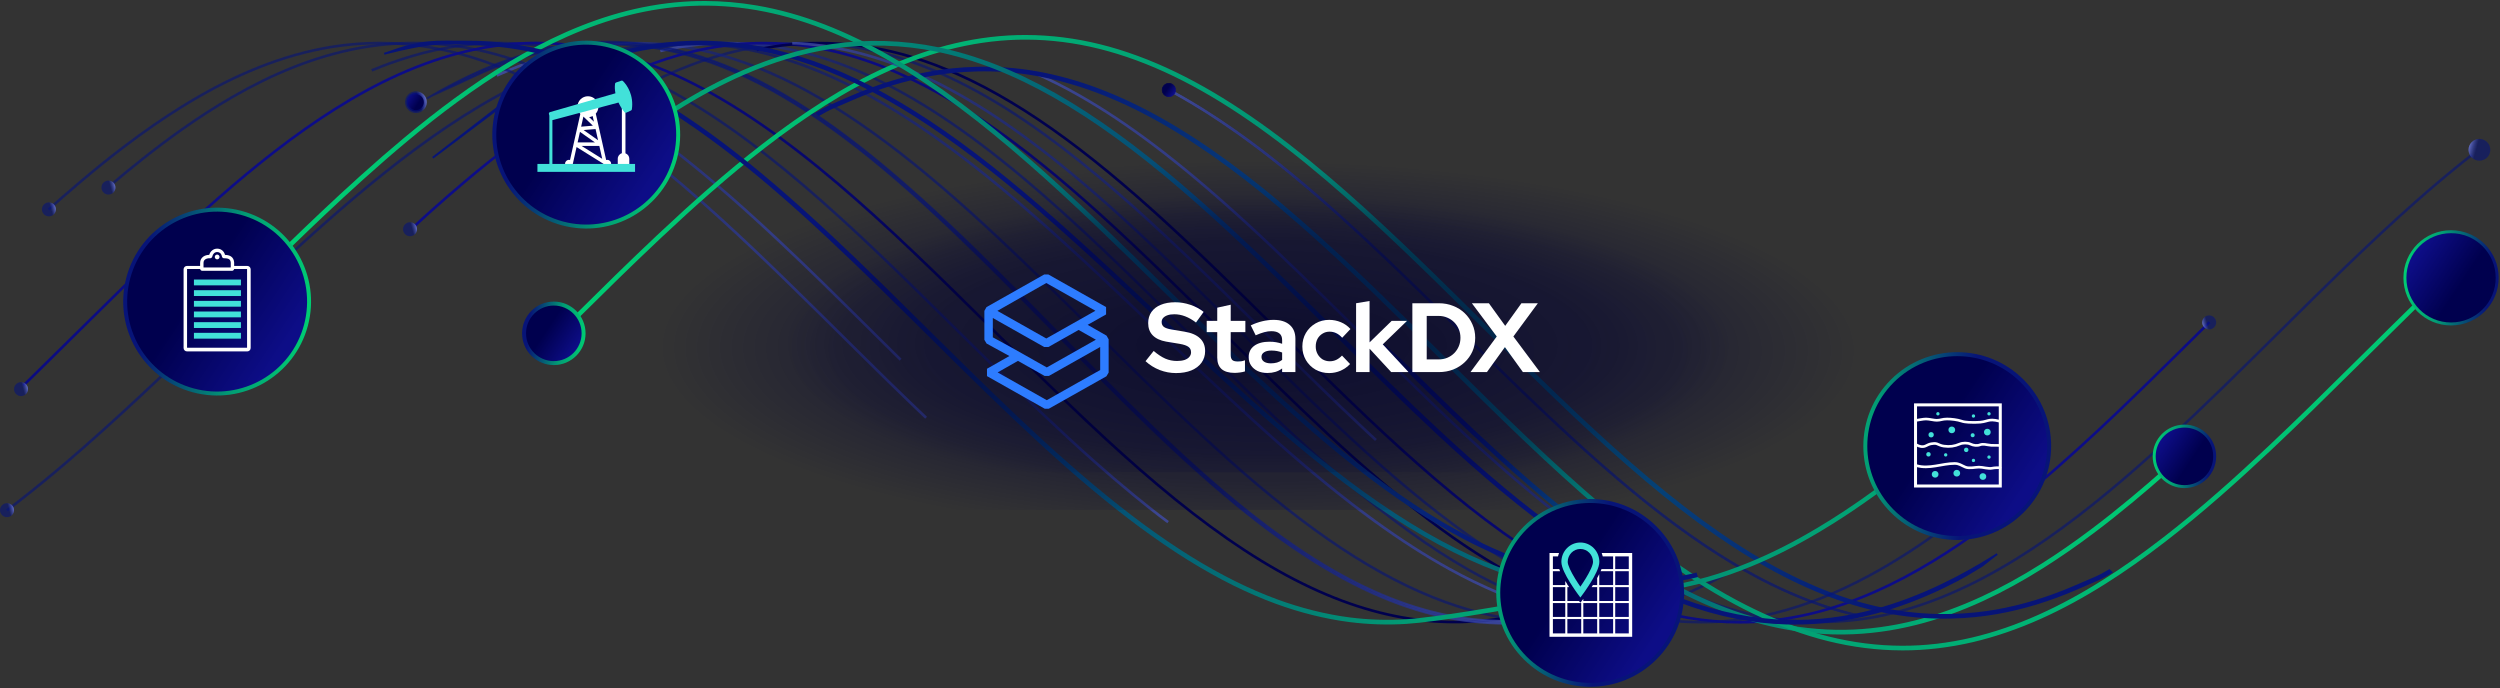 <svg width="1260" height="347" viewBox="0 0 1260 347" fill="none" xmlns="http://www.w3.org/2000/svg">
<rect x="0" y="0" width="1260" height="347" fill="#333333" stroke="none"/>
<path d="M406.087 21.015C408.41 21.015 410.723 21.07 413.032 21.179C425.293 21.757 437.812 23.891 450.252 27.517C462.738 31.16 475.654 36.465 488.639 43.279C501.082 49.814 513.623 57.682 526.986 67.34C538.753 75.849 550.89 85.557 564.097 97.029C574.784 106.313 585.801 116.41 598.779 128.81C610 139.533 620.698 150.078 629.839 159.121C648.66 177.734 664.914 193.806 676.309 204.711C687.305 215.234 693.861 221.205 693.927 221.263L693.025 222.256C692.96 222.198 686.393 216.22 675.382 205.682C663.979 194.77 647.722 178.691 628.897 160.077C619.76 151.041 609.069 140.5 597.852 129.784C584.892 117.399 573.886 107.316 563.217 98.048C550.043 86.605 537.935 76.918 526.201 68.434C512.892 58.813 500.402 50.977 488.017 44.476C475.112 37.702 462.28 32.433 449.877 28.811C437.543 25.215 425.126 23.099 412.97 22.524C401.552 21.99 389.946 22.793 378.466 24.91C368.314 26.786 357.907 29.756 347.533 33.742C338.868 37.072 330.309 41.036 321.367 45.861C314.691 49.465 308.088 53.395 301.179 57.875C294.234 62.38 289.238 65.893 286.271 68.049L285.482 66.962C288.464 64.798 293.478 61.268 300.448 56.748C307.386 52.25 314.019 48.305 320.727 44.679C329.723 39.825 338.33 35.836 347.05 32.487C357.5 28.473 367.987 25.48 378.223 23.586C387.484 21.877 396.829 21.015 406.09 21.015H406.087Z" fill="url(#paint0_linear_4774_20543)"/>
<path d="M252 21.011C260.708 21.011 269.508 21.775 278.22 23.291C289.467 25.251 301.005 28.538 312.513 33.062C324.374 37.727 336.697 43.908 349.144 51.428C361.318 58.784 373.677 67.405 386.928 77.783C398.712 87.012 411.061 97.535 424.682 109.945C435.503 119.806 446.775 130.511 461.229 144.656C469.974 153.212 478.439 161.586 486.603 169.658C500.62 183.519 513.859 196.613 525.99 208.144C535.204 216.903 543.901 224.914 551.839 231.957C558.704 238.048 565.406 243.778 571.762 248.989C582.492 257.785 589.045 262.563 589.106 262.61L588.317 263.697C588.252 263.65 581.674 258.854 570.911 250.029C564.54 244.807 557.824 239.066 550.948 232.964C543 225.91 534.291 217.889 525.062 209.118C512.921 197.577 499.678 184.479 485.653 170.615C477.494 162.546 469.029 154.172 460.284 145.62C445.841 131.486 434.58 120.792 423.769 110.941C410.174 98.553 397.851 88.055 386.091 78.845C372.885 68.5 360.569 59.911 348.442 52.581C336.061 45.097 323.803 38.952 312.011 34.312C300.586 29.822 289.14 26.556 277.98 24.615C267.846 22.851 257.596 22.113 247.509 22.422C232.306 22.891 217.387 25.622 201.886 30.767C195.29 32.96 190.487 34.872 187.618 36.094L187.09 34.858C189.981 33.629 194.821 31.698 201.461 29.494C217.082 24.309 232.132 21.557 247.462 21.08C248.967 21.033 250.476 21.011 251.985 21.011H252Z" fill="url(#paint1_linear_4774_20543)"/>
<path d="M783.673 314.288C780.913 314.288 778.157 314.211 775.412 314.058C767.856 313.637 760.169 312.622 752.562 311.044C744.519 309.375 736.298 307.022 728.123 304.052C719.691 300.983 711.015 297.147 702.332 292.652C693.602 288.129 684.547 282.766 675.417 276.719C666.508 270.817 657.152 264.006 647.607 256.483C638.528 249.32 629.212 241.484 619.129 232.521C610.249 224.63 600.792 215.871 590.207 205.744C579.96 195.937 569.728 185.869 561.066 177.309L551.816 168.157C535.86 152.354 519.359 136.013 503.044 120.734C492.801 111.141 483.503 102.775 474.62 95.157C464.875 86.801 455.806 79.492 446.89 72.812C437.734 65.951 428.717 59.762 420.088 54.413C411.412 49.035 402.783 44.297 394.442 40.323C386.29 36.443 378.127 33.156 370.178 30.556C362.607 28.08 354.982 26.149 347.517 24.808C334.525 22.48 320.824 21.844 307.89 22.968C297.676 23.859 287.68 25.746 277.332 28.738C268.594 31.265 261.914 33.898 257.653 35.658C253.126 37.527 250.722 38.665 250.7 38.676L250.122 37.462C250.148 37.451 252.573 36.298 257.144 34.411C261.438 32.636 268.161 29.985 276.964 27.44C287.397 24.422 297.48 22.52 307.781 21.622C320.831 20.488 334.656 21.128 347.761 23.477C355.284 24.826 362.971 26.775 370.6 29.269C378.603 31.887 386.824 35.193 395.024 39.098C403.409 43.09 412.085 47.857 420.801 53.257C429.466 58.628 438.516 64.842 447.701 71.725C456.639 78.423 465.733 85.75 475.5 94.124C484.401 101.756 493.713 110.134 503.967 119.741C520.294 135.035 536.802 151.383 552.765 167.19L562.012 176.342C570.666 184.898 580.894 194.963 591.134 204.762C601.704 214.878 611.155 223.627 620.02 231.506C630.081 240.451 639.375 248.273 648.437 255.418C657.952 262.919 667.276 269.708 676.155 275.588C685.242 281.609 694.256 286.943 702.946 291.445C711.579 295.918 720.204 299.728 728.582 302.775C736.694 305.724 744.853 308.062 752.835 309.717C760.376 311.28 767.998 312.284 775.485 312.706C788.589 313.437 801.92 312.404 815.112 309.637C825.279 307.502 835.282 304.412 845.685 300.194C854.412 296.656 861.102 293.278 865.375 291.041C867.007 290.191 868.36 289.463 869.425 288.885L870.065 290.063C868.996 290.645 867.636 291.372 865.996 292.23C861.698 294.478 854.968 297.874 846.187 301.434C835.707 305.681 825.631 308.793 815.384 310.946C804.84 313.157 794.204 314.273 783.666 314.273L783.673 314.288Z" fill="url(#paint2_linear_4774_20543)"/>
<path d="M787.139 309.071C783.75 307.919 769.007 302.077 761.807 298.895C754.557 295.688 747.092 291.907 739.627 287.656C730.351 282.373 720.679 276.14 710.875 269.126C700.167 261.465 688.731 252.454 676.881 242.349C665.398 232.553 652.995 221.292 638.963 207.922C626.018 195.584 613.204 182.894 599.637 169.462C585.678 155.637 571.243 141.343 556.611 127.424C541.077 112.65 527.405 100.356 514.809 89.833C500.461 77.848 487.229 67.889 474.353 59.391C461.444 50.875 448.725 43.777 436.558 38.298C425.17 33.171 413.789 29.244 402.731 26.622C393.208 24.367 383.597 23 374.162 22.56C366.86 22.222 359.453 22.429 352.141 23.175C339.938 24.422 333.051 26.335 332.982 26.353L332.618 25.062C332.687 25.044 339.672 23.099 352.006 21.84C359.384 21.088 366.86 20.88 374.227 21.222C383.743 21.666 393.437 23.044 403.044 25.32C414.185 27.96 425.646 31.916 437.111 37.08C449.347 42.588 462.124 49.723 475.095 58.279C488.014 66.802 501.286 76.79 515.674 88.808C528.288 99.349 541.982 111.665 557.538 126.457C572.181 140.383 586.62 154.685 600.583 168.513C614.142 181.941 626.952 194.628 639.89 206.955C653.904 220.307 666.289 231.553 677.753 241.331C689.571 251.411 700.978 260.396 711.657 268.035C721.42 275.02 731.056 281.231 740.289 286.492C747.717 290.721 755.139 294.481 762.349 297.67C769.505 300.834 784.208 306.66 787.568 307.802L787.136 309.075L787.139 309.071Z" fill="url(#paint3_linear_4774_20543)"/>
<path d="M385.147 21.062C392.895 21.062 400.611 21.64 408.138 22.8C417.516 24.247 427.105 26.618 436.639 29.847C446.166 33.076 455.983 37.276 465.815 42.337C475.397 47.268 485.36 53.206 495.436 59.984C505.09 66.481 514.849 73.718 525.267 82.103C534.71 89.706 544.462 98.069 555.08 107.672C564.025 115.766 573.697 124.842 584.649 135.427C595.849 146.256 606.917 157.215 617.619 167.818C625.68 175.803 634.014 184.057 642.123 191.973C652.41 202.013 661.384 210.58 669.565 218.172C678.947 226.873 687.539 234.539 695.833 241.607C704.411 248.912 712.774 255.647 720.694 261.621C728.595 267.584 736.409 273.06 743.914 277.896C751.125 282.543 758.306 286.761 765.262 290.438C771.724 293.856 778.2 296.914 784.505 299.528C795.006 303.88 805.522 307.211 815.765 309.418C832.441 313.007 842.844 312.815 842.946 312.815L842.975 314.156C842.869 314.16 832.324 314.356 815.478 310.731C805.155 308.506 794.559 305.153 783.985 300.768C777.64 298.135 771.127 295.059 764.629 291.623C757.641 287.929 750.427 283.689 743.183 279.024C735.649 274.169 727.81 268.675 719.883 262.69C711.941 256.697 703.556 249.949 694.96 242.625C686.648 235.546 678.045 227.87 668.649 219.154C660.46 211.554 651.475 202.98 641.181 192.933C633.069 185.017 624.731 176.76 616.67 168.771C605.968 158.171 594.907 147.216 583.711 136.391C572.774 125.817 563.112 116.748 554.175 108.665C543.575 99.076 533.841 90.731 524.42 83.146C514.031 74.783 504.304 67.569 494.679 61.096C484.651 54.348 474.728 48.439 465.194 43.53C455.42 38.501 445.664 34.323 436.199 31.116C426.741 27.913 417.225 25.56 407.924 24.124C390.448 21.429 371.944 21.902 354.417 25.487C346.265 27.156 337.92 29.538 329.619 32.563C321.921 35.37 314.336 38.676 306.431 42.668C299.369 46.232 292.388 50.177 285.086 54.726C278.734 58.682 272.432 62.914 265.822 67.66C252.43 77.277 241.525 86.306 234.485 92.258C221.966 102.851 213.523 110.574 209.607 114.232L208.69 113.25C212.617 109.581 221.075 101.847 233.62 91.233C240.674 85.266 251.608 76.216 265.04 66.569C271.673 61.805 277.999 57.558 284.377 53.584C291.715 49.013 298.729 45.05 305.827 41.468C313.78 37.454 321.412 34.127 329.161 31.302C337.524 28.251 345.931 25.855 354.148 24.171C364.282 22.098 374.74 21.055 385.139 21.055L385.147 21.062Z" fill="url(#paint4_linear_4774_20543)"/>
<path d="M204.25 112.946C202.821 114.273 202.738 116.509 204.068 117.938C205.396 119.367 207.632 119.451 209.061 118.12C210.49 116.793 210.574 114.556 209.243 113.127C207.916 111.698 205.679 111.615 204.25 112.946Z" fill="url(#paint5_linear_4774_20543)"/>
<path d="M876.796 314.288C868.091 314.288 859.313 313.528 850.612 312.019C839.551 310.095 828.209 306.888 816.901 302.485C805.8 298.158 794.284 292.507 782.681 285.685C771.51 279.115 760.238 271.504 748.224 262.418C737.319 254.171 726.058 244.891 713.793 234.055C703.368 224.841 692.522 214.78 679.65 202.392C667.505 190.698 655.523 178.833 643.935 167.357C633.863 157.379 623.445 147.063 613.286 137.231C601.475 125.803 591.112 116.083 581.604 107.516C570.804 97.79 560.885 89.339 551.278 81.674C541.416 73.809 531.762 66.707 522.581 60.573C513.487 54.493 504.473 49.097 495.786 44.534C487.496 40.181 479.209 36.433 471.155 33.389C463.726 30.586 456.254 28.291 448.952 26.571C437.094 23.782 424.619 22.342 412.881 22.408C393.006 22.528 381.617 25.862 381.505 25.895L381.119 24.608C381.232 24.575 392.784 21.182 412.874 21.062C424.713 21.001 437.302 22.448 449.261 25.262C456.621 26.993 464.144 29.306 471.631 32.131C479.732 35.193 488.07 38.963 496.412 43.341C505.142 47.926 514.196 53.344 523.33 59.453C532.541 65.613 542.224 72.733 552.118 80.623C561.746 88.303 571.684 96.771 582.505 106.516C592.028 115.094 602.403 124.824 614.224 136.264C624.391 146.103 634.808 156.423 644.884 166.401C656.469 177.873 668.446 189.738 680.584 201.424C693.438 213.798 704.274 223.849 714.684 233.048C726.924 243.862 738.159 253.12 749.035 261.349C761.009 270.403 772.234 277.988 783.361 284.529C794.902 291.314 806.349 296.936 817.384 301.234C828.609 305.604 839.867 308.79 850.837 310.699C861.691 312.582 872.669 313.288 883.468 312.797C893.882 312.32 904.5 310.713 915.034 308.023C924.939 305.488 935.117 301.906 945.283 297.369C954.727 293.154 964.104 288.194 973.947 282.202C982.711 276.864 991.477 270.933 1000.75 264.065C1008.75 258.145 1016.82 251.756 1025.42 244.524C1032.56 238.535 1039.84 232.154 1047.69 225.016C1061.38 212.569 1073.18 201.159 1083.9 190.683C1098.53 176.382 1108.47 166.513 1113.09 161.903L1114.04 162.852C1109.42 167.466 1099.48 177.338 1084.84 191.643C1074.11 202.13 1062.3 213.547 1048.59 226.008C1040.73 233.157 1033.44 239.55 1026.29 245.553C1017.66 252.8 1009.57 259.207 1001.55 265.145C992.245 272.035 983.441 277.991 974.646 283.351C964.752 289.376 955.323 294.361 945.829 298.598C935.593 303.165 925.343 306.772 915.365 309.324C904.744 312.041 894.035 313.659 883.53 314.139C881.29 314.24 879.043 314.291 876.792 314.291L876.796 314.288Z" fill="url(#paint6_linear_4774_20543)"/>
<path d="M1115.91 165.005C1117.3 163.634 1117.31 161.397 1115.94 160.008C1114.57 158.619 1112.34 158.605 1110.95 159.976C1109.56 161.347 1109.54 163.583 1110.92 164.972C1112.29 166.361 1114.52 166.375 1115.91 165.005Z" fill="url(#paint7_linear_4774_20543)"/>
<path d="M917.044 314.142C904.718 314.142 892.351 312.728 880.61 309.906C869.316 307.19 857.691 303.121 846.059 297.816C834.834 292.693 823.635 286.493 811.813 278.857C800.948 271.835 789.934 263.843 778.139 254.418C767.797 246.153 757.052 236.943 745.293 226.26C735.704 217.547 725.614 208.024 713.542 196.29C703.913 186.934 694.499 177.607 685.391 168.59L683.147 166.368C663.959 147.369 645.269 128.966 627.506 112.694C618.856 104.771 610.543 97.455 602.795 90.943C595.144 84.518 587.65 78.54 580.512 73.176C568.051 63.81 555.87 55.712 544.314 49.101C536.464 44.614 528.631 40.654 521.035 37.335L521.573 36.102C516.294 33.797 529.871 39.52 521.573 36.102C529.213 39.44 537.089 43.422 544.98 47.934C556.586 54.574 568.815 62.704 581.319 72.1C588.476 77.478 595.991 83.47 603.657 89.914C611.42 96.437 619.747 103.768 628.412 111.702C646.193 127.988 664.893 146.402 684.092 165.412L686.336 167.633C695.441 176.651 704.851 185.971 714.476 195.323C726.538 207.046 736.617 216.558 746.195 225.26C757.936 235.925 768.655 245.117 778.975 253.364C790.734 262.76 801.716 270.726 812.541 277.722C824.304 285.322 835.452 291.493 846.615 296.587C858.167 301.856 869.709 305.896 880.923 308.594C902.961 313.888 927.215 314.186 949.214 309.43C960.18 307.056 971.453 303.401 982.71 298.569C993.462 293.951 1004.17 288.333 1015.44 281.395C1025.71 275.064 1036.07 267.872 1047.11 259.403C1056.79 251.975 1066.72 243.771 1077.47 234.325C1086.36 226.503 1095.77 217.871 1106.22 207.926C1116.28 198.359 1125.87 188.956 1133.1 181.829C1138.67 176.349 1144.06 171.008 1149.29 165.834C1160.24 154.994 1170.59 144.758 1180.15 135.515C1193.58 122.534 1205.79 111.171 1216.44 101.739C1224.52 94.583 1232.38 87.928 1239.81 81.961C1242.16 80.067 1244.05 78.576 1245.42 77.503L1246.25 78.562C1244.88 79.634 1243 81.118 1240.65 83.009C1233.25 88.965 1225.4 95.604 1217.33 102.746C1206.7 112.164 1194.5 123.516 1181.08 136.482C1171.53 145.718 1161.18 155.954 1150.23 166.79C1145 171.964 1139.61 177.306 1134.04 182.785C1126.81 189.916 1117.21 199.326 1107.15 208.897C1096.68 218.853 1087.26 227.496 1078.36 235.328C1067.59 244.797 1057.63 253.018 1047.93 260.465C1036.86 268.963 1026.46 276.181 1016.14 282.537C1004.82 289.511 994.055 295.158 983.241 299.801C971.9 304.667 960.548 308.35 949.497 310.743C939.029 313.004 928.051 314.135 917.044 314.135V314.142Z" fill="url(#paint8_linear_4774_20543)"/>
<path d="M1253.49 71.586C1255.65 73.72 1255.67 77.201 1253.54 79.363C1251.4 81.526 1247.92 81.548 1245.76 79.414C1243.6 77.28 1243.57 73.799 1245.71 71.637C1247.84 69.474 1251.32 69.452 1253.49 71.586Z" fill="url(#paint9_linear_4774_20543)"/>
<path d="M191.587 21.029C195.415 21.029 199.212 21.175 202.946 21.466C216.622 22.531 230.632 25.542 244.595 30.414C251.453 32.807 258.481 35.712 265.481 39.047C272.252 42.272 279.218 45.999 286.193 50.133C299.134 57.806 312.297 66.925 326.442 78.019C338.179 87.23 350.48 97.716 364.047 110.083C377.05 121.937 388.875 133.366 397.725 141.998C409.746 153.728 420.419 164.299 429.833 173.625C436.771 180.498 442.89 186.563 448.108 191.654C460.057 203.318 467.14 209.98 467.209 210.045L466.289 211.023C466.22 210.958 459.126 204.289 447.17 192.613C441.952 187.519 435.829 181.454 428.891 174.578C419.477 165.255 408.808 154.684 396.791 142.958C387.951 134.333 376.137 122.915 363.145 111.076C349.604 98.731 337.325 88.262 325.612 79.074C311.515 68.016 298.399 58.926 285.509 51.286C278.571 47.173 271.637 43.465 264.906 40.258C257.947 36.945 250.965 34.058 244.155 31.68C230.305 26.847 216.407 23.858 202.848 22.804C189.801 21.789 175.969 22.575 162.85 25.076C150.607 27.415 138.015 31.342 125.419 36.752C114.394 41.49 103.416 47.283 91.846 54.46C82.588 60.206 73.302 66.623 63.448 74.085C56.23 79.55 49.27 85.132 41.543 91.648C33.791 98.189 28.228 103.109 24.926 106.091L24.028 105.094C27.337 102.109 32.911 97.175 40.678 90.622C48.423 84.088 55.401 78.496 62.64 73.016C72.523 65.533 81.847 59.089 91.141 53.322C102.766 46.108 113.805 40.287 124.892 35.523C137.575 30.073 150.261 26.116 162.599 23.76C172.078 21.953 181.929 21.033 191.594 21.033L191.587 21.029Z" fill="url(#paint10_linear_4774_20543)"/>
<path d="M22.329 102.865C20.86 104.149 20.711 106.381 21.995 107.85C23.279 109.319 25.511 109.468 26.98 108.185C28.449 106.901 28.598 104.669 27.315 103.2C26.031 101.73 23.798 101.581 22.329 102.865Z" fill="url(#paint11_linear_4774_20543)"/>
<path d="M208.68 21.015C211.472 21.015 214.258 21.091 217.032 21.248C229.344 21.946 241.925 24.211 254.43 27.982C266.586 31.654 279.156 36.898 291.792 43.57C303.548 49.781 315.373 57.169 327.939 66.158C338.731 73.878 349.778 82.576 361.716 92.746C371.272 100.891 380.882 109.52 391.961 119.897C408.848 135.722 423.065 149.819 433.45 160.117L437.21 163.844C448.129 174.655 454.369 180.814 454.369 180.814L453.427 181.771C453.427 181.771 447.188 175.607 436.268 164.797L432.508 161.07C422.131 150.779 407.917 136.686 391.045 120.875C379.984 110.512 370.388 101.895 360.847 93.764C348.938 83.619 337.92 74.943 327.161 67.245C314.645 58.293 302.871 50.934 291.166 44.752C278.607 38.12 266.117 32.909 254.045 29.262C241.642 25.52 229.166 23.273 216.959 22.582C205.244 21.92 192.826 22.724 181.048 24.898C170.034 26.935 158.726 30.262 147.446 34.782C137.505 38.767 127.647 43.603 117.31 49.563C108.943 54.388 100.605 59.755 91.82 65.965C85.377 70.522 78.944 75.35 72.156 80.736C65.374 86.114 60.469 90.212 57.553 92.699L56.68 91.677C59.607 89.183 64.523 85.074 71.319 79.685C78.126 74.285 84.581 69.438 91.042 64.871C99.86 58.635 108.234 53.25 116.637 48.399C127.029 42.407 136.945 37.541 146.945 33.534C158.311 28.982 169.7 25.629 180.805 23.578C190.066 21.869 199.411 21.008 208.683 21.008L208.68 21.015Z" fill="url(#paint12_linear_4774_20543)"/>
<path d="M52.405 91.807C50.9 93.051 50.689 95.276 51.932 96.782C53.176 98.287 55.401 98.498 56.907 97.258C58.412 96.014 58.623 93.789 57.383 92.284C56.139 90.778 53.914 90.567 52.409 91.811L52.405 91.807Z" fill="url(#paint13_linear_4774_20543)"/>
<path d="M270.43 21.012C270.564 21.012 270.699 21.012 270.833 21.012C283.055 21.048 295.516 22.619 307.868 25.681C320.234 28.75 332.99 33.437 345.779 39.614C358.305 45.669 370.894 53.087 384.257 62.297C396.573 70.787 409.245 80.602 423 92.295C434.869 102.386 447.17 113.545 461.718 127.406C474.234 139.337 486.514 151.456 500.117 164.924L502.182 166.968C514.45 179.116 526.035 190.592 537.893 201.995C551.83 215.398 563.539 226.198 574.742 235.979C587.414 247.044 599.064 256.462 610.362 264.774C622.056 273.377 633.524 280.86 644.444 287.02C655.352 293.169 666.199 298.27 676.682 302.183C686.769 305.946 696.896 308.746 706.782 310.513C728.538 314.393 747.409 312.706 759.412 310.608C772.866 308.252 786.149 304.179 800.018 298.158C811.403 293.209 819.977 288.413 826.176 284.788L826.853 285.943C820.62 289.59 812.002 294.412 800.552 299.387C786.586 305.452 773.204 309.554 759.642 311.928C747.533 314.044 728.49 315.742 706.542 311.833C696.576 310.055 686.372 307.23 676.209 303.437C665.661 299.499 654.749 294.369 643.778 288.184C632.812 281.999 621.299 274.486 609.558 265.85C598.231 257.516 586.552 248.073 573.851 236.986C562.63 227.19 550.907 216.376 536.955 202.959C525.09 191.549 513.501 180.073 501.229 167.921L499.164 165.877C485.568 152.412 473.296 140.297 460.784 128.377C446.254 114.531 433.971 103.393 422.12 93.317C408.401 81.652 395.762 71.867 383.486 63.399C370.181 54.228 357.651 46.84 345.186 40.818C332.481 34.68 319.813 30.026 307.533 26.979C295.287 23.942 282.935 22.386 270.819 22.346C259.088 22.284 247.147 23.706 235.312 26.481C224.185 29.091 212.734 33.022 201.284 38.167C190.692 42.927 180.143 48.647 169.031 55.65C159.235 61.828 149.367 68.777 138.869 76.893C129.975 83.765 120.895 91.27 111.107 99.837C103.245 106.717 95.053 114.178 86.053 122.643C70.822 136.98 57.469 150.191 46.743 160.808L45.306 162.226C28.769 178.593 17.457 189.694 12.188 194.858L11.25 193.898C16.519 188.738 27.827 177.637 44.365 161.274L45.801 159.856C56.535 149.234 69.891 136.013 85.137 121.665C94.148 113.189 102.355 105.717 110.227 98.826C120.034 90.241 129.139 82.718 138.051 75.827C148.585 67.686 158.486 60.715 168.318 54.512C179.485 47.472 190.088 41.723 200.735 36.938C212.265 31.76 223.796 27.8 235.006 25.168C246.809 22.401 258.725 20.997 270.422 20.997L270.43 21.012Z" fill="url(#paint14_linear_4774_20543)"/>
<path d="M8.121 193.592C6.732 194.959 6.714 197.199 8.081 198.588C9.452 199.977 11.688 199.995 13.077 198.628C14.466 197.261 14.484 195.021 13.117 193.632C11.746 192.243 9.51 192.225 8.121 193.592Z" fill="url(#paint15_linear_4774_20543)"/>
<path d="M209.622 56.25C206.999 56.25 204.872 54.123 204.872 51.5C204.872 48.877 206.999 46.75 209.622 46.75C212.245 46.75 214.372 48.877 214.372 51.5C214.372 54.123 212.245 56.25 209.622 56.25Z" fill="url(#paint16_linear_4774_20543)" stroke="url(#paint17_linear_4774_20543)" stroke-width="1.5"/>
<path d="M306.606 21.021C318.297 21.021 330.399 22.483 341.998 25.32C349.594 27.177 357.363 29.683 365.093 32.766C372.969 35.908 381.078 39.762 389.195 44.217C397.272 48.653 405.651 53.849 414.093 59.66C422.28 65.296 430.861 71.735 439.59 78.8C447.891 85.516 456.358 92.803 465.484 101.072C473.608 108.435 482.139 116.482 491.569 125.674C505.545 139.296 519.458 153.44 532.913 167.12C536.449 170.716 539.981 174.305 543.51 177.883C559.565 194.158 576.769 211.394 593.788 227.164C602.273 235.025 610.124 241.992 617.794 248.465C625.673 255.115 633.407 261.26 640.772 266.729C648.152 272.209 655.467 277.238 662.518 281.674C669.362 285.979 676.196 289.881 682.825 293.262C694.81 299.375 706.756 304.109 718.323 307.334C727.453 309.876 736.653 311.567 745.669 312.359C760.513 313.658 769.363 312.45 769.452 312.439L769.629 313.77C769.54 313.781 760.563 315.014 745.556 313.701C736.462 312.905 727.183 311.2 717.979 308.636C706.327 305.389 694.303 300.622 682.24 294.469C675.576 291.07 668.71 287.153 661.83 282.823C654.755 278.368 647.411 273.321 640.003 267.824C632.617 262.337 624.862 256.173 616.961 249.508C609.277 243.021 601.409 236.043 592.91 228.167C575.869 212.379 558.655 195.133 542.588 178.846C539.06 175.268 535.528 171.676 531.992 168.083C518.54 154.407 504.631 140.27 490.666 126.656C481.246 117.475 472.725 109.439 464.616 102.086C455.511 93.832 447.062 86.564 438.779 79.862C430.074 72.819 421.522 66.397 413.363 60.783C404.956 54.998 396.613 49.824 388.575 45.409C380.504 40.98 372.444 37.148 364.619 34.025C356.945 30.963 349.232 28.476 341.693 26.632C327.902 23.261 313.394 21.847 299.733 22.545C288.053 23.145 276.117 25.247 264.267 28.788C255.18 31.505 246.227 34.995 236.899 39.457C226.303 44.526 218.452 47.602 215.122 49.667C218.477 47.587 225.693 43.337 236.346 38.242C245.738 33.752 254.751 30.239 263.902 27.505C275.851 23.934 287.886 21.814 299.669 21.211C301.961 21.094 304.275 21.036 306.606 21.036V21.021Z" fill="url(#paint18_linear_4774_20543)" stroke="url(#paint19_linear_4774_20543)"/>
<path d="M591.823 46.247C592.744 46.735 597.557 49.318 604.992 53.908L606.687 54.961C611.594 58.029 616.645 61.376 621.73 64.931L623.912 66.467C630.197 70.922 636.737 75.837 643.391 81.103L646.248 83.382C653.53 89.228 661.246 95.739 669.23 102.774L672.668 105.821C680.53 112.825 688.896 120.54 698.136 129.308L702.15 133.13C713.435 143.913 724.724 155.016 736.68 166.771V166.772C745.094 175.048 753.762 183.571 762.469 192.014L766.201 195.626C777.041 206.094 786.31 214.817 795.021 222.752L798.724 226.106C809.272 235.612 818.985 243.93 828.347 251.469L830.215 252.966C839.711 260.546 849.008 267.427 857.88 273.44L859.648 274.631C868.033 280.241 876.354 285.28 884.4 289.626L886.007 290.486C893.027 294.211 900.05 297.518 906.905 300.321L908.274 300.875C913.292 302.884 918.337 304.674 923.308 306.204L925.434 306.844C930.48 308.329 934.432 309.279 936.905 309.825L936.695 310.775C934.526 310.298 931.224 309.51 927.047 308.326L925.151 307.778C920.179 306.316 915.113 304.588 910.065 302.633L907.904 301.781C901.043 299.033 894.001 295.773 886.953 292.089L885.544 291.347C877.505 287.079 869.182 282.111 860.781 276.56L859.1 275.441C850.267 269.53 840.99 262.74 831.5 255.238L829.6 253.729C820.268 246.279 810.62 238.083 800.165 228.718L798.063 226.829C789.484 219.096 780.495 210.709 770.073 200.713L765.517 196.327C758.047 189.115 750.584 181.811 743.262 174.618L735.99 167.47C725.535 157.187 715.584 147.402 705.703 137.894L701.472 133.835C691.983 124.767 683.422 116.8 675.415 109.593L672.017 106.55C663.969 99.38 656.167 92.711 648.776 86.688L645.634 84.145C638.963 78.789 632.387 73.772 626.046 69.197L623.343 67.265V67.264C618.263 63.664 613.201 60.259 608.268 57.119L606.161 55.79C601.552 52.909 597.828 50.726 595.249 49.26C593.96 48.527 592.956 47.972 592.271 47.6C591.929 47.413 591.666 47.272 591.487 47.177C591.442 47.153 591.402 47.132 591.367 47.113L591.823 46.247Z" fill="url(#paint20_linear_4774_20543)" stroke="url(#paint21_linear_4774_20543)" stroke-width="0.364"/>
<path d="M587.369 42.492C588.956 41.533 591.015 42.04 591.974 43.623C592.924 45.192 592.434 47.229 590.884 48.198H590.883L590.839 48.225C589.256 49.183 587.197 48.676 586.238 47.093C585.309 45.559 585.756 43.579 587.225 42.585L587.369 42.492Z" fill="url(#paint22_linear_4774_20543)" stroke="url(#paint23_linear_4774_20543)" stroke-width="0.364"/>
<path d="M344.364 21.16C357.146 21.16 369.97 22.574 382.145 25.396C393.856 28.112 405.911 32.181 417.973 37.486C429.613 42.609 441.226 48.809 453.484 56.445C464.75 63.467 476.171 71.459 488.403 80.884C499.126 89.149 510.268 98.359 522.462 109.042C532.405 117.755 542.869 127.278 555.387 139.012C565.371 148.368 575.133 157.695 584.578 166.712L586.905 168.934C606.802 187.933 626.183 206.336 644.602 222.608C653.572 230.531 662.191 237.847 670.226 244.359C678.159 250.784 685.931 256.762 693.332 262.126C706.254 271.492 718.885 279.59 730.868 286.201C739.009 290.688 747.13 294.648 755.007 297.967C760.437 300.255 763.502 301.346 763.532 301.356L763.053 302.618C763.023 302.607 759.924 301.505 754.449 299.2C746.527 295.862 738.36 291.881 730.178 287.368C718.142 280.728 705.462 272.598 692.495 263.202C685.075 257.824 677.281 251.832 669.333 245.388C661.283 238.865 652.648 231.534 643.663 223.6C625.225 207.314 605.833 188.9 585.924 169.89L583.598 167.669C574.156 158.651 564.398 149.331 554.418 139.979C541.911 128.256 531.459 118.744 521.527 110.042C509.352 99.377 498.237 90.185 487.536 81.938C475.342 72.543 463.955 64.576 452.73 57.58C440.532 49.98 428.972 43.809 417.396 38.715C405.417 33.446 393.449 29.407 381.821 26.709C358.968 21.414 333.818 21.116 311.006 25.872C299.634 28.247 287.946 31.901 276.272 36.733C265.122 41.351 254.022 46.969 242.337 53.907C231.681 60.238 220.935 67.43 209.488 75.899C199.451 83.327 189.153 91.531 178.011 100.977C168.789 108.799 159.038 117.431 148.194 127.376C137.765 136.943 127.818 146.346 120.322 153.473C114.553 158.953 108.958 164.294 103.536 169.469C92.179 180.308 81.448 190.544 71.535 199.787C57.61 212.768 44.949 224.131 33.905 233.563C25.523 240.719 17.371 247.374 9.675 253.341C7.232 255.235 5.275 256.726 3.854 257.799L2.994 256.74C4.412 255.668 6.365 254.184 8.801 252.293C16.477 246.337 24.614 239.698 32.981 232.556C44.01 223.139 56.656 211.786 70.57 198.82C80.479 189.584 91.202 179.348 102.559 168.512C107.981 163.338 113.577 157.996 119.346 152.517C126.849 145.386 136.799 135.976 147.236 126.405C158.092 116.449 167.857 107.806 177.091 99.974C188.26 90.505 198.58 82.284 208.64 74.837C220.125 66.339 230.909 59.121 241.606 52.765C253.347 45.791 264.508 40.144 275.721 35.501C287.482 30.636 299.253 26.952 310.712 24.559C321.568 22.298 332.951 21.167 344.364 21.167V21.16Z" fill="url(#paint24_linear_4774_20543)"/>
<path d="M1.347 254.351C-0.188 255.559 -0.449 257.78 0.758 259.315C1.965 260.849 4.187 261.111 5.721 259.904C7.252 258.697 7.517 256.475 6.31 254.94C5.103 253.41 2.881 253.144 1.347 254.351Z" fill="url(#paint25_linear_4774_20543)"/>
<path d="M927.76 319.291C916.138 319.291 903.903 317.858 892.241 315.127C880.064 312.269 867.512 307.844 854.938 301.972C843.142 296.459 831.335 289.747 818.845 281.445C807.987 274.228 796.955 266.039 785.123 256.414C775.589 248.654 765.71 240.106 754.928 230.277C736.758 213.714 721.992 199.155 711.21 188.519L709.756 187.086C698.837 176.32 692.626 170.146 692.626 170.146C692.626 170.146 699.778 175.367 710.698 186.13L712.152 187.563C722.926 198.188 737.682 212.74 755.834 229.284C766.597 239.095 776.458 247.629 785.974 255.37C797.773 264.97 808.769 273.133 819.594 280.325C832.03 288.587 843.778 295.27 855.512 300.753C868.003 306.59 880.467 310.982 892.554 313.818C904.717 316.669 917.516 318.091 929.567 317.934C941.395 317.778 953.456 316.171 965.42 313.153C976.386 310.386 987.677 306.331 998.974 301.106C1008.86 296.528 1018.71 291.128 1029.07 284.594C1037.39 279.344 1045.71 273.569 1054.52 266.937C1060.92 262.115 1067.34 257.017 1074.15 251.356C1080.93 245.716 1085.84 241.444 1088.76 238.855L1089.65 239.858C1086.72 242.455 1081.8 246.738 1075.01 252.385C1068.19 258.061 1061.75 263.17 1055.32 268.006C1046.49 274.66 1038.13 280.453 1029.78 285.725C1019.38 292.292 1009.49 297.717 999.538 302.321C988.164 307.582 976.797 311.662 965.75 314.451C953.686 317.494 941.519 319.116 929.589 319.273C928.985 319.28 928.378 319.283 927.77 319.283L927.76 319.291Z" fill="url(#paint26_linear_4774_20543)" stroke="url(#paint27_linear_4774_20543)"/>
<path d="M1100.96 245.25C1092.54 245.25 1085.71 238.422 1085.71 230C1085.71 221.578 1092.54 214.75 1100.96 214.75C1109.39 214.75 1116.21 221.578 1116.21 230C1116.21 238.422 1109.39 245.25 1100.96 245.25Z" fill="url(#paint28_linear_4774_20543)" stroke="url(#paint29_linear_4774_20543)" stroke-width="1.5"/>
<path d="M516.93 18.141C517.065 18.141 517.2 18.141 517.334 18.141C529.555 18.177 542.016 19.748 554.369 22.809C566.735 25.878 579.491 30.566 592.279 36.743C604.806 42.798 617.394 50.215 630.757 59.426C643.073 67.916 655.745 77.73 669.501 89.424C681.369 99.515 693.671 110.674 708.219 124.535C720.735 136.466 733.014 148.585 746.617 162.053L748.682 164.097C760.951 176.245 772.536 187.721 784.393 199.124C798.331 212.527 810.039 223.327 821.242 233.108C833.915 244.173 845.565 253.591 856.862 261.903C868.556 270.506 880.025 277.989 890.944 284.149C901.853 290.298 912.7 295.399 923.183 299.312C933.27 303.075 943.396 305.875 953.283 307.642C975.038 311.522 993.91 309.835 1005.91 307.737C1019.37 305.381 1032.65 301.308 1046.52 295.287C1057.9 290.338 1056.92 291.056 1063.12 287.431L1064.12 288.431C1057.89 292.078 1058.5 291.541 1047.05 296.516C1033.09 302.581 1019.71 306.682 1006.14 309.057C994.034 311.173 974.991 312.871 953.043 308.962C943.076 307.184 932.873 304.359 922.71 300.566C912.161 296.628 901.249 291.498 890.279 285.313C879.312 279.127 867.8 271.615 856.059 262.979C844.732 254.645 833.053 245.202 820.352 234.115C809.13 224.319 797.407 213.505 783.455 200.088C771.59 188.677 760.002 177.202 747.73 165.05L745.664 163.006C732.069 149.541 719.797 137.426 707.284 125.506C692.754 111.66 680.471 100.522 668.621 90.446C654.902 78.781 642.262 68.996 629.987 60.528C616.682 51.357 604.152 43.968 591.687 37.947C578.982 31.809 566.313 27.155 554.034 24.108C541.787 21.071 529.435 19.515 517.32 19.475C505.589 19.413 493.648 20.835 481.812 23.61C470.686 26.22 459.235 30.151 447.785 35.296C437.193 40.056 426.644 45.776 415.532 52.779C405.736 58.957 395.868 65.906 385.37 74.022C376.476 80.894 367.396 88.399 357.608 96.966C349.746 103.845 341.554 111.307 332.554 119.772C317.322 134.109 303.97 147.32 293.244 157.937L291.807 159.355L290.866 158.403L292.302 156.985C303.036 146.363 316.391 133.142 331.638 118.794C340.648 110.318 348.855 102.845 356.728 95.955C366.534 87.37 375.639 79.847 384.552 72.956C395.086 64.815 404.987 57.844 414.819 51.641C425.986 44.601 436.589 38.852 447.236 34.067C458.766 28.889 470.296 24.929 481.507 22.297C493.31 19.53 505.226 18.126 516.923 18.126L516.93 18.141Z" fill="url(#paint30_linear_4774_20543)" stroke="url(#paint31_linear_4774_20543)"/>
<path d="M279.122 153C287.406 153 294.122 159.716 294.122 168C294.122 176.284 287.406 183 279.122 183C270.838 183 264.122 176.284 264.122 168C264.122 159.716 270.838 153 279.122 153Z" fill="url(#paint32_linear_4774_20543)" stroke="url(#paint33_linear_4774_20543)" stroke-width="2"/>
<path d="M857.098 314.24C849.35 314.24 841.634 313.662 834.107 312.502C824.729 311.054 815.14 308.684 805.606 305.455C796.08 302.226 786.262 298.026 776.43 292.964C766.848 288.034 756.885 282.096 746.809 275.318C737.155 268.82 727.396 261.584 716.978 253.199C707.535 245.596 697.783 237.233 687.165 227.63C678.22 219.535 668.548 210.46 657.596 199.875C646.396 189.046 635.328 178.087 624.626 167.484C616.565 159.498 608.231 151.244 600.122 143.328C589.835 133.289 580.861 124.722 572.68 117.13C563.299 108.428 554.706 100.763 546.412 93.695C537.834 86.389 529.471 79.655 521.552 73.681C513.65 67.718 505.836 62.242 498.331 57.405C491.12 52.758 483.939 48.54 476.983 44.864C470.521 41.446 464.045 38.388 457.74 35.774C447.239 31.421 436.723 28.091 426.48 25.883C409.805 22.294 399.401 22.487 399.3 22.487L399.271 21.145C399.376 21.142 409.921 20.945 426.767 24.571C437.09 26.796 447.686 30.149 458.26 34.534C464.605 37.166 471.118 40.243 477.616 43.679C484.604 47.373 491.819 51.613 499.062 56.278C506.596 61.133 514.436 66.627 522.362 72.612C530.304 78.604 538.689 85.353 547.285 92.676C555.597 99.756 564.2 107.432 573.596 116.148C581.785 123.748 590.77 132.322 601.064 142.368C609.176 150.284 617.514 158.542 625.575 166.531C636.277 177.13 647.338 188.086 658.534 198.911C669.471 209.485 679.133 218.554 688.07 226.637C698.67 236.226 708.404 244.571 717.825 252.156C728.214 260.519 737.941 267.733 747.566 274.205C757.594 280.954 767.517 286.863 777.051 291.772C786.825 296.801 796.581 300.979 806.046 304.186C815.504 307.389 825.02 309.742 834.321 311.178C851.797 313.873 870.301 313.4 887.828 309.815C895.98 308.146 904.325 305.764 912.626 302.739C920.324 299.931 927.909 296.626 935.814 292.634C942.876 289.07 949.857 285.125 957.159 280.576C963.511 276.62 969.813 272.387 976.423 267.642C989.815 258.024 1000.72 248.996 1007.76 243.043L1008.63 244.069C1001.57 250.036 990.637 259.086 977.205 268.733C970.573 273.496 964.246 277.743 957.868 281.718C950.53 286.288 943.516 290.252 936.418 293.834C928.466 297.848 920.833 301.175 913.085 304C904.721 307.051 896.315 309.447 888.097 311.131C877.963 313.203 867.505 314.247 857.106 314.247L857.098 314.24Z" fill="url(#paint34_linear_4774_20543)"/>
<path d="M1012.08 244.637C1013.75 243.626 1014.29 241.455 1013.28 239.786C1012.26 238.117 1010.09 237.582 1008.42 238.593C1006.75 239.604 1006.22 241.775 1007.23 243.444C1008.24 245.113 1010.41 245.648 1012.08 244.637H1012.08Z" fill="url(#paint35_linear_4774_20543)"/>
<path d="M958.814 327.292C958.679 327.292 958.545 327.292 958.41 327.292C946.189 327.256 933.728 325.685 921.376 322.623C909.009 319.554 896.253 314.867 883.465 308.689C870.938 302.635 858.35 295.217 844.987 286.007C832.671 277.516 819.999 267.702 806.243 256.008C794.375 245.918 782.074 234.758 767.525 220.897C755.009 208.967 742.73 196.848 729.127 183.379L727.062 181.336C714.793 169.187 703.208 157.711 691.351 146.308C677.413 132.905 665.705 122.106 654.502 112.325C641.83 101.26 630.179 91.842 618.882 83.53C607.188 74.927 595.719 67.443 584.8 61.284C573.891 55.135 563.045 50.033 552.561 46.121C542.475 42.357 532.348 39.557 522.461 37.79C500.706 33.91 481.834 35.598 469.831 37.696C456.377 40.052 443.094 44.124 429.226 50.146C417.841 55.095 418.822 54.376 412.622 58.002L411.622 57.002C417.854 53.354 417.241 53.891 428.691 48.917C442.658 42.852 456.039 38.75 469.602 36.376C481.71 34.26 500.753 32.561 522.701 36.47C532.668 38.248 542.871 41.074 553.034 44.866C563.583 48.804 574.495 53.935 585.465 60.12C596.432 66.305 607.944 73.817 619.685 82.453C631.012 90.788 642.691 100.231 655.393 111.317C666.614 121.113 678.337 131.927 692.289 145.345C704.154 156.755 715.742 168.231 728.014 180.383L730.08 182.427C743.675 195.891 755.948 208.007 768.46 219.926C782.99 233.773 795.273 244.911 807.123 254.987C820.842 266.651 833.482 276.436 845.758 284.905C859.062 294.075 871.593 301.464 884.057 307.486C896.762 313.624 909.431 318.278 921.71 321.325C933.957 324.361 946.309 325.917 958.425 325.957C970.155 326.019 982.096 324.598 993.932 321.823C1005.06 319.212 1016.51 315.282 1027.96 310.136C1038.55 305.377 1049.1 299.657 1060.21 292.654C1070.01 286.476 1079.88 279.527 1090.37 271.411C1099.27 264.539 1108.35 257.034 1118.14 248.467C1126 241.587 1134.19 234.126 1143.19 225.661C1158.42 211.323 1171.77 198.113 1182.5 187.495L1183.94 186.077C1200.47 169.711 1211.79 158.61 1217.06 153.446L1217.99 154.406C1212.72 159.566 1201.42 170.667 1184.88 187.03L1183.44 188.448C1172.71 199.069 1159.35 212.291 1144.11 226.639C1135.1 235.115 1126.89 242.587 1119.02 249.478C1109.21 258.063 1100.1 265.586 1091.19 272.477C1080.66 280.618 1070.76 287.589 1060.92 293.792C1049.76 300.831 1039.16 306.58 1028.51 311.366C1016.98 316.543 1005.45 320.503 994.237 323.136C982.434 325.903 970.519 327.307 958.821 327.307L958.814 327.292Z" fill="url(#paint36_linear_4774_20543)" stroke="url(#paint37_linear_4774_20543)"/>
<circle cx="1235.33" cy="140.027" r="23.25" transform="rotate(-180 1235.33 140.027)" fill="url(#paint38_linear_4774_20543)" stroke="url(#paint39_linear_4774_20543)" stroke-width="1.5"/>
<path d="M355.023 1.004C363.805 1.004 372.661 1.763 381.44 3.271C392.6 5.193 404.043 8.397 415.452 12.797C426.652 17.121 438.271 22.767 449.978 29.583C461.248 36.149 472.62 43.753 484.741 52.833C495.744 61.073 507.105 70.346 519.48 81.173C529.998 90.38 540.941 100.433 553.928 112.812C566.181 124.497 578.269 136.352 589.961 147.819C600.123 157.789 610.634 168.096 620.884 177.921C632.8 189.34 643.255 199.052 652.849 207.612C663.745 217.331 673.753 225.775 683.445 233.434C693.394 241.293 703.135 248.389 712.398 254.518C721.573 260.593 730.668 265.985 739.432 270.545C747.796 274.894 756.157 278.64 764.283 281.681C771.778 284.482 779.317 286.775 786.684 288.494C798.647 291.28 811.234 292.719 823.077 292.654C843.129 292.534 854.619 289.202 854.733 289.169L855.122 290.456C855.008 290.488 843.353 293.878 823.084 293.998C811.139 294.06 798.438 292.614 786.372 289.802C778.947 288.072 771.356 285.761 763.803 282.938C755.629 279.879 747.217 276.111 738.801 271.737C729.993 267.155 720.858 261.741 711.642 255.638C702.35 249.483 692.58 242.369 682.598 234.484C672.883 226.811 662.857 218.349 651.939 208.611C642.331 200.04 631.864 190.318 619.938 178.887C609.68 169.056 599.169 158.744 589.004 148.774C577.315 137.311 565.231 125.456 552.985 113.778C540.017 101.414 529.084 91.372 518.581 82.179C506.232 71.374 494.896 62.123 483.923 53.901C471.843 44.854 460.517 37.275 449.291 30.739C437.647 23.959 426.098 18.342 414.964 14.047C403.639 9.68 392.281 6.497 381.213 4.59C370.262 2.708 359.186 2.003 348.291 2.493C337.784 2.969 327.071 4.575 316.443 7.264C306.45 9.796 296.181 13.375 285.924 17.91C276.397 22.12 266.935 27.076 257.004 33.064C248.163 38.398 239.318 44.324 229.959 51.187C221.895 57.102 213.751 63.486 205.067 70.713C197.87 76.697 190.525 83.073 182.605 90.205C168.796 102.642 156.884 114.043 146.069 124.511L145.122 123.552C155.945 113.073 167.868 101.665 181.691 89.213C189.623 82.07 196.985 75.683 204.194 69.684C212.9 62.443 221.066 56.041 229.152 50.108C238.544 43.223 247.425 37.271 256.3 31.916C266.282 25.895 275.795 20.914 285.374 16.681C295.701 12.118 306.043 8.514 316.109 5.963C326.825 3.249 337.63 1.632 348.228 1.153C350.488 1.051 352.755 1 355.026 1L355.023 1.004Z" fill="url(#paint40_linear_4774_20543)" stroke="url(#paint41_linear_4774_20543)"/>
<path d="M121.425 107.248C146.141 113.871 160.808 139.276 154.186 163.992C147.563 188.707 122.158 203.375 97.443 196.752C72.727 190.13 58.059 164.725 64.682 140.009C71.305 115.293 96.709 100.626 121.425 107.248Z" fill="url(#paint42_linear_4774_20543)" stroke="url(#paint43_linear_4774_20543)" stroke-width="2"/>
<path fill-rule="evenodd" clip-rule="evenodd" d="M121.435 143.821H97.739V140.892H121.435V143.821Z" fill="#42E1D9"/>
<path fill-rule="evenodd" clip-rule="evenodd" d="M121.435 149.193H97.739V146.263H121.435V149.193Z" fill="#42E1D9"/>
<path fill-rule="evenodd" clip-rule="evenodd" d="M121.435 154.565H97.739V151.635H121.435V154.565Z" fill="#42E1D9"/>
<path fill-rule="evenodd" clip-rule="evenodd" d="M121.435 159.936H97.739V157.006H121.435V159.936Z" fill="#42E1D9"/>
<path fill-rule="evenodd" clip-rule="evenodd" d="M121.435 165.307H97.739V162.377H121.435V165.307Z" fill="#42E1D9"/>
<path fill-rule="evenodd" clip-rule="evenodd" d="M121.435 170.678H97.739V167.748H121.435V170.678Z" fill="#42E1D9"/>
<path d="M109.479 125.319C110.295 125.319 111.19 125.554 111.951 126.152C112.619 126.677 113.136 127.445 113.416 128.464C114.561 128.492 115.61 128.701 116.43 129.25C117.421 129.914 117.931 130.97 118.011 132.334L118.012 132.359V134.029H124.631C125.575 134.029 126.34 134.795 126.34 135.738V175.397C126.34 176.341 125.575 177.106 124.631 177.106H94.236C93.293 177.106 92.527 176.341 92.527 175.397V135.738C92.528 134.795 93.293 134.029 94.236 134.029H100.862V132.493C100.862 131.168 101.433 130.086 102.4 129.377C103.228 128.771 104.294 128.472 105.446 128.449C105.984 126.747 107.379 125.319 109.479 125.319ZM94.277 175.243H124.522V135.573H117.996C117.912 136.096 117.46 136.496 116.913 136.496H101.961C101.416 136.496 100.962 136.098 100.878 135.573H94.277V175.243ZM109.479 127.028C108.203 127.028 107.284 127.941 106.99 129.286C106.876 129.809 106.401 130.188 105.851 130.163C104.791 130.115 103.956 130.356 103.41 130.756C102.89 131.138 102.571 131.703 102.571 132.493V134.74C102.575 134.756 102.58 134.772 102.585 134.787H116.254C116.261 134.765 116.269 134.743 116.273 134.721L116.297 134.488C116.298 134.481 116.301 134.475 116.303 134.468V132.41C116.242 131.458 115.919 130.965 115.479 130.67C114.977 130.334 114.171 130.151 112.957 130.172C112.407 130.181 111.945 129.787 111.848 129.265C111.677 128.353 111.299 127.813 110.896 127.496C110.482 127.171 109.976 127.028 109.479 127.028ZM109.45 128.306C110.115 128.306 110.653 128.844 110.653 129.509C110.653 130.173 110.115 130.713 109.45 130.713C108.786 130.713 108.247 130.173 108.247 129.509C108.247 128.845 108.786 128.306 109.45 128.306Z" fill="white"/>
<path d="M352.875 21C354.219 21 355.56 21.017 356.901 21.052C365.389 21.276 374.027 22.203 382.569 23.807C391.595 25.503 400.832 28.02 410.025 31.278C419.473 34.63 429.218 38.895 438.997 43.956C448.746 49.001 458.916 55.045 469.225 61.913C479.272 68.609 489.49 76.081 500.46 84.752C510.446 92.651 520.911 101.433 532.444 111.601C549.907 126.996 567.491 143.519 584.493 159.496C588.867 163.606 593.25 167.727 597.654 171.847C607.221 180.801 618.587 191.376 630.368 201.916C642.184 212.488 652.795 221.57 662.813 229.683C674.073 238.802 684.513 246.657 694.727 253.69C705.374 261.021 715.846 267.468 725.853 272.861C736.024 278.34 746.144 282.957 755.933 286.587C765.58 290.163 775.264 292.914 784.708 294.759C801.971 298.127 820.183 298.638 837.382 296.228C845.103 295.145 852.981 293.459 860.793 291.225C867.835 289.208 874.747 286.794 881.927 283.839C893.366 279.129 904.292 273.599 916.312 266.427C925.887 260.714 933.176 255.749 938.459 252.06C943.554 248.498 946.265 246.477 946.294 246.46L947.122 247.46C947.097 247.481 944.371 249.512 939.255 253.087C933.957 256.79 926.639 261.772 917.028 267.506C904.95 274.709 893.965 280.271 882.465 285.008C875.237 287.984 868.279 290.414 861.186 292.445C853.308 294.7 845.368 296.397 837.581 297.49C820.231 299.92 801.855 299.41 784.443 296.01C774.922 294.149 765.166 291.38 755.45 287.777C745.602 284.125 735.424 279.481 725.196 273.971C715.145 268.555 704.629 262.079 693.942 254.725C683.699 247.67 673.23 239.795 661.944 230.655C651.912 222.528 641.283 213.429 629.448 202.847C617.661 192.3 606.284 181.718 596.713 172.761C592.309 168.64 587.923 164.52 583.551 160.407C566.557 144.436 548.981 127.92 531.535 112.539C520.017 102.388 509.573 93.62 499.606 85.735C488.665 77.084 478.477 69.633 468.462 62.958C458.193 56.117 448.063 50.1 438.361 45.077C428.637 40.046 418.95 35.805 409.56 32.475C400.436 29.237 391.268 26.744 382.315 25.058C373.845 23.465 365.284 22.548 356.868 22.324C342.188 21.945 327.21 23.676 312.345 27.475C300.968 30.389 289.733 34.419 277.989 39.805C268.345 44.229 255.86 51.28 255.86 51.28C253.774 52.483 219.379 78.742 218.122 79.5L255.622 50.5C255.622 50.5 267.713 43.108 277.407 38.66C289.228 33.24 300.543 29.178 312 26.248C325.633 22.762 339.365 21 352.882 21H352.875Z" fill="url(#paint44_linear_4774_20543)" stroke="url(#paint45_linear_4774_20543)"/>
<path d="M953.692 257.591C935.599 239.498 935.599 210.163 953.692 192.07C971.785 173.977 1001.12 173.977 1019.21 192.07C1037.31 210.163 1037.31 239.498 1019.21 257.591C1001.12 275.684 971.785 275.684 953.692 257.591Z" fill="url(#paint46_linear_4774_20543)" stroke="url(#paint47_linear_4774_20543)" stroke-width="2"/>
<path d="M1008.14 204.056V244.944H965.429V204.056H1008.14Z" stroke="white" stroke-width="1.514"/>
<path d="M965.884 234.676C972.363 236.563 978.716 233.587 985.154 233.587C987.433 233.587 988.5 234.596 990.547 235.432C992.53 236.241 995.565 235.459 997.383 235.432C999.2 235.404 1002.23 236.392 1004.07 235.976C1005.26 235.707 1007.07 235.707 1007.98 235.707" stroke="white" stroke-width="1.333" stroke-linecap="round"/>
<path d="M965.884 224.211C967.188 225.041 969.132 225.465 970.581 224.721C971.44 224.281 972.427 223.803 973.348 223.66C974.278 223.516 975.307 223.38 976.147 223.66C977.493 224.202 978.247 224.642 979.768 224.849C982.699 225.247 985.045 224.912 987.643 223.815C989.216 223.15 991.633 223.114 993.108 223.815C994.657 224.551 996.492 224.771 997.966 224.178C999.358 223.618 1001.61 224.178 1001.61 224.178C1003.43 224.49 1003.72 224.466 1005.11 224.466C1005.62 224.466 1006.13 224.466 1006.64 224.466C1007.15 224.466 1007.68 224.508 1007.68 224.508" stroke="white" stroke-width="1.333" stroke-linecap="round"/>
<path d="M1007.87 212.293C1001.27 210.668 1002.43 212.879 995.868 212.879C993.547 212.879 990.686 212.961 988.599 212.241C986.58 211.545 983.45 211.174 981.33 211.174C978.907 211.174 977.999 211.834 976.182 211.834C975.061 211.893 972.244 211.174 970.73 211.174C969.215 211.174 966.873 211.731 965.884 211.834" stroke="white" stroke-width="1.333" stroke-linecap="round"/>
<circle cx="1002.46" cy="230.378" r="0.84" fill="#42E1D9"/>
<circle cx="994.619" cy="232.057" r="0.84" fill="#42E1D9"/>
<circle cx="990.981" cy="226.74" r="1.119" fill="#42E1D9"/>
<circle cx="980.625" cy="229.259" r="0.84" fill="#42E1D9"/>
<circle cx="973.293" cy="219.127" r="1.343" fill="#42E1D9"/>
<circle cx="983.704" cy="216.664" r="1.679" fill="#42E1D9"/>
<circle cx="994.227" cy="219.35" r="1.008" fill="#42E1D9"/>
<circle cx="986.222" cy="238.494" r="1.679" fill="#42E1D9"/>
<circle cx="999.377" cy="240.173" r="1.679" fill="#42E1D9"/>
<circle cx="971.949" cy="228.978" r="1.119" fill="#42E1D9"/>
<circle cx="975.307" cy="239.054" r="1.679" fill="#42E1D9"/>
<circle cx="976.707" cy="208.548" r="0.84" fill="#42E1D9"/>
<circle cx="994.619" cy="209.667" r="0.84" fill="#42E1D9"/>
<circle cx="1002.46" cy="208.548" r="0.84" fill="#42E1D9"/>
<circle cx="1001.62" cy="217.784" r="1.679" fill="#42E1D9"/>
<path d="M904.493 314.292C903.148 314.292 901.806 314.273 900.464 314.237C891.97 314.001 883.327 313.022 874.778 311.332C865.746 309.543 856.503 306.888 847.303 303.452C837.849 299.918 828.097 295.42 818.312 290.082C808.556 284.762 798.379 278.388 788.063 271.145C778.009 264.083 767.784 256.204 756.806 247.059C746.814 238.728 736.342 229.467 724.8 218.744C707.325 202.508 689.729 185.083 672.716 168.233C668.338 163.899 663.953 159.554 659.546 155.209C649.972 145.765 638.598 134.613 626.809 123.497C614.984 112.349 604.367 102.771 594.342 94.215C583.073 84.598 572.626 76.314 562.405 68.897C551.751 61.166 541.271 54.366 531.257 48.679C521.08 42.901 510.953 38.033 501.157 34.204C491.503 30.433 481.813 27.531 472.362 25.586C455.087 22.034 436.862 21.495 419.652 24.037C411.925 25.179 404.042 26.957 396.224 29.313C389.177 31.44 382.261 33.986 375.076 37.102C363.63 42.069 352.696 47.901 340.667 55.465C340.667 55.501 338.622 57.001 338.622 57.001L338.122 55.465C338.122 55.465 338.122 55.465 339.951 54.326C352.037 46.73 363.03 40.865 374.538 35.869C381.77 32.731 388.734 30.168 395.832 28.026C403.715 25.648 411.66 23.859 419.452 22.706C436.815 20.143 455.203 20.681 472.628 24.266C482.154 26.23 491.918 29.149 501.641 32.949C511.495 36.8 521.68 41.698 531.916 47.509C541.973 53.221 552.496 60.05 563.19 67.806C573.441 75.245 583.917 83.55 595.211 93.19C605.25 101.76 615.886 111.356 627.729 122.516C639.525 133.639 650.91 144.798 660.487 154.245C664.894 158.59 669.283 162.935 673.658 167.273C690.664 184.116 708.252 201.534 725.71 217.755C737.236 228.459 747.687 237.706 757.661 246.022C768.609 255.145 778.805 263.003 788.826 270.043C799.102 277.257 809.24 283.602 818.948 288.9C828.679 294.205 838.373 298.678 847.769 302.19C856.899 305.605 866.073 308.234 875.033 310.012C883.509 311.692 892.076 312.659 900.497 312.895C915.187 313.295 930.176 311.47 945.051 307.463C956.436 304.39 967.679 300.139 979.431 294.46C989.082 289.795 996.336 285.54 1001.58 282.359C1003.66 281.09 1005.34 280.046 1006.6 279.246C1005.34 280.046 1000.97 283.497 999.122 285C993.857 288.2 989.714 290.976 980.013 295.667C968.185 301.383 956.861 305.666 945.397 308.757C931.754 312.433 918.012 314.292 904.486 314.292H904.493Z" fill="url(#paint48_linear_4774_20543)" stroke="url(#paint49_linear_4774_20543)"/>
<path d="M236.541 21.023C239.755 21.023 242.955 21.128 246.147 21.335C260.35 22.27 275.528 25.462 290.04 30.564C297.883 33.324 305.937 36.745 313.98 40.738C322.107 44.774 330.514 49.534 338.964 54.886C347.284 60.159 355.971 66.209 364.781 72.871C373.301 79.314 381.948 86.314 391.216 94.27C399.66 101.517 408.441 109.403 418.066 118.388C426.189 125.97 434.781 134.209 445.116 144.318C452.948 151.976 460.718 159.674 468.463 167.342C478.467 177.247 488.811 187.49 498.982 197.348C508.723 206.784 517.355 214.947 525.373 222.3C534.529 230.696 542.954 238.102 551.121 244.946C559.692 252.124 568.066 258.734 576.011 264.592C584.119 270.566 592.134 276.021 599.831 280.798C607.438 285.518 615.023 289.762 622.372 293.401C629.437 296.899 636.517 299.961 643.422 302.503C655.592 306.979 668.319 310.153 680.22 311.681C689.638 312.888 699.179 313.2 708.579 312.611C724.283 311.622 759.304 305.4 759.391 305.374L759.769 306.661C759.678 306.687 724.534 312.953 708.662 313.95C699.179 314.546 689.554 314.226 680.049 313.008C668.046 311.466 655.221 308.27 642.956 303.757C636.008 301.201 628.881 298.118 621.772 294.598C614.387 290.936 606.766 286.678 599.119 281.933C591.392 277.137 583.345 271.664 575.207 265.668C567.237 259.796 558.841 253.167 550.252 245.971C542.067 239.117 533.631 231.695 524.461 223.285C516.432 215.925 507.792 207.755 498.044 198.308C487.87 188.447 477.521 178.204 467.518 168.295C459.777 160.626 452.006 152.932 444.177 145.274C433.851 135.173 425.262 126.941 417.15 119.367C407.539 110.396 398.772 102.52 390.344 95.288C381.093 87.35 372.468 80.369 363.97 73.943C355.189 67.304 346.535 61.271 338.245 56.021C329.83 50.69 321.467 45.956 313.38 41.941C305.384 37.974 297.381 34.571 289.589 31.829C275.193 26.768 260.136 23.601 246.053 22.673C224.687 21.273 217.122 21.023 193.622 27.08L194.622 26.823C213.399 19.969 218.047 21.023 236.541 21.023Z" fill="url(#paint50_linear_4774_20543)" stroke="url(#paint51_linear_4774_20543)"/>
<path d="M768.693 331.591C750.6 313.498 750.6 284.163 768.693 266.07C786.786 247.977 816.121 247.977 834.214 266.07C852.308 284.163 852.308 313.498 834.214 331.591C816.121 349.684 786.786 349.684 768.693 331.591Z" fill="url(#paint52_linear_4774_20543)" stroke="url(#paint53_linear_4774_20543)" stroke-width="2"/>
<path d="M780.95 320.94H822.619V278.7H807.263C807.481 279.252 807.658 279.824 807.788 280.413H813.011V286.825H807.149C807.013 287.178 806.87 287.532 806.716 287.882H813.011V294.864H806.028V289.345C805.7 290.003 805.344 290.669 804.972 291.334V294.864H802.853C802.624 295.223 802.395 295.576 802.169 295.92H804.972V302.903H797.989V301.845C797.882 301.984 797.547 302.421 796.503 303.78C796.236 303.432 796.014 303.143 795.831 302.903H789.951V295.92H790.837C790.611 295.576 790.383 295.223 790.154 294.864H789.951V294.543C789.597 293.983 789.243 293.407 788.895 292.822V294.864H782.663V287.882H786.292C786.138 287.532 785.994 287.178 785.858 286.825H782.663V280.413H785.219C785.349 279.824 785.526 279.252 785.744 278.7H780.95V320.94ZM820.907 319.228H814.067V311.998H820.907V319.228ZM813.011 319.228H806.028V311.998H813.011V319.228ZM804.972 319.228H797.989V311.998H804.972V319.228ZM796.933 319.228H789.951V311.998H796.933V319.228ZM788.895 319.228H782.663V311.998H788.895V319.228ZM820.907 310.941H814.067V303.959H820.907V310.941ZM813.011 310.941H806.028V303.959H813.011V310.941ZM804.972 310.941H797.989V303.959H804.972V310.941ZM796.933 310.941H789.951V303.959H796.933V310.941ZM788.895 310.941H782.663V303.959H788.895V310.941ZM820.907 302.903H814.067V295.92H820.907V302.903ZM813.011 302.903H806.028V295.92H813.011V302.903ZM788.895 302.903H782.663V295.92H788.895V302.903ZM820.907 294.864H814.067V287.882H820.907V294.864ZM820.907 286.825H814.067V280.413H820.907V286.825Z" fill="white"/>
<path fill-rule="evenodd" clip-rule="evenodd" d="M796.503 276.681C800.025 276.681 802.881 279.598 802.881 283.196C802.881 283.936 802.521 285.171 801.784 286.787C801.076 288.341 800.117 290.043 799.137 291.639C798.186 293.189 797.233 294.613 796.503 295.667C795.774 294.613 794.82 293.189 793.869 291.639C792.89 290.043 791.931 288.341 791.223 286.787C790.486 285.171 790.126 283.936 790.126 283.196C790.126 279.598 792.981 276.681 796.503 276.681ZM796.503 301.14C797.801 299.39 797.776 299.425 797.776 299.425L797.783 299.415L797.801 299.39C797.818 299.368 797.841 299.336 797.871 299.295C797.932 299.212 798.02 299.091 798.132 298.936C798.355 298.627 798.672 298.182 799.052 297.634C799.811 296.539 800.825 295.029 801.843 293.371C802.857 291.718 803.891 289.89 804.678 288.164C805.437 286.5 806.073 284.704 806.073 283.196C806.073 277.797 801.789 273.42 796.503 273.42C791.218 273.42 786.933 277.797 786.933 283.196C786.933 284.704 787.57 286.5 788.328 288.164C789.115 289.89 790.15 291.718 791.164 293.371C792.181 295.029 793.196 296.539 793.955 297.634C794.335 298.182 794.652 298.627 794.875 298.936C794.986 299.091 795.074 299.212 795.135 299.295C795.145 299.308 795.153 299.32 795.161 299.331C795.179 299.355 795.194 299.375 795.205 299.39L795.224 299.415L795.231 299.425C795.231 299.425 795.385 299.633 796.503 301.14Z" fill="#42E1D9"/>
<path d="M340.216 79.833C346.839 55.117 332.171 29.713 307.455 23.09C282.74 16.468 257.335 31.135 250.712 55.851C244.09 80.567 258.757 105.971 283.473 112.594C308.189 119.217 333.594 104.549 340.216 79.833Z" fill="url(#paint54_linear_4774_20543)" stroke="url(#paint55_linear_4774_20543)" stroke-width="2"/>
<path d="M296.32 48.506C299.235 48.506 301.599 50.869 301.599 53.784C301.599 55.125 301.098 56.347 300.274 57.278L305.506 80.645C305.685 80.591 305.874 80.561 306.07 80.561C307.143 80.561 308.013 81.431 308.013 82.504V84.446H304.128C304.128 83.85 304.128 83.253 304.128 82.759L304.072 82.514L290.595 74.109L288.68 82.672V84.446H284.795C284.795 83.743 284.795 83.039 284.795 82.504C284.795 81.431 285.665 80.562 286.737 80.561C286.927 80.561 287.11 80.59 287.283 80.641L292.484 57.407C291.591 56.462 291.042 55.188 291.042 53.784C291.042 50.869 293.405 48.506 296.32 48.506ZM315.23 77.268C316.361 77.667 317.174 78.743 317.174 80.012V82.925H311.349C311.349 81.871 311.349 80.814 311.349 80.012C311.349 78.695 312.224 77.582 313.424 77.223V54.51H315.23V77.268ZM303.519 80.04L302.068 73.562H293.13L303.519 80.04ZM291.121 71.757H299.826L292.307 66.461L291.121 71.757ZM294.146 65.547L301.421 70.671L300.16 65.039L294.146 65.547ZM292.894 63.842L298.803 63.342L294.032 58.758L292.894 63.842ZM298.696 58.497C298.151 58.773 297.552 58.956 296.919 59.027L299.334 61.347L298.696 58.497Z" fill="white"/>
<path fill-rule="evenodd" clip-rule="evenodd" d="M310.484 41.587L313.172 40.654C313.427 40.566 313.71 40.614 313.907 40.799C316.057 42.813 319.495 48.008 318.456 55.121C318.419 55.374 318.253 55.59 318.021 55.695L315.659 56.769C315.358 56.906 315.002 56.837 314.788 56.584C313.854 55.481 312.678 53.769 311.71 51.682C311.687 51.691 311.662 51.699 311.637 51.706L278.409 60.556L278.409 82.613L320.067 82.613V86.611L270.862 86.611V82.613H276.874L276.874 58.281L276.656 57.442C276.551 57.039 276.787 56.626 277.187 56.511L310.176 47.019C309.878 45.474 309.778 43.846 309.986 42.193C310.021 41.913 310.217 41.68 310.484 41.587Z" fill="#42E1D9"/>
<path opacity="0.5" d="M387.122 93H881.122V238H387.122V93Z" fill="url(#paint56_radial_4774_20543)"/>
<path opacity="0.5" d="M321.122 74H947.122V257H321.122V74Z" fill="url(#paint57_radial_4774_20543)"/>
<g clip-path="url(#clip0_4774_20543)">
<path fill-rule="evenodd" clip-rule="evenodd" d="M510.093 175.314L510.067 175.299L500.384 170.006V160.27L526.285 174.9H528.381L543.621 166.291L552.321 171.206L527.572 185.186L510.093 175.314ZM508.732 179.438L497.234 173.139L496.126 171.269V156.677L497.207 154.763L526.288 138.337H528.383L557.464 154.763V158.473L548.175 163.719L557.679 169.152L558.753 171.001V187.772L557.65 189.637L528.622 205.987H526.527L497.444 189.563L497.439 185.856L508.732 179.438ZM554.49 174.876V186.516L552.065 187.853L552.046 187.863L527.572 201.686L502.812 187.7L513.055 181.878L526.525 189.487H528.62L554.49 174.874V174.876ZM527.335 170.599L502.68 156.672L527.333 142.638L552.081 156.617L527.333 170.596L527.335 170.599Z" fill="#2D7CFF"/>
<path d="M741.126 187.534L754.361 169.591L741.82 152.837H750.395L758.624 164.238L766.803 152.837H775.082L762.738 169.591L776.122 187.534H767.547L758.476 174.945L749.405 187.534H741.126Z" fill="white"/>
<path d="M719.065 181.14H725.112C726.631 181.14 728.055 180.877 729.375 180.346C730.729 179.784 731.903 179.007 732.894 178.016C733.884 177.026 734.661 175.868 735.224 174.545C735.786 173.223 736.066 171.787 736.066 170.233C736.066 168.678 735.786 167.242 735.224 165.92C734.661 164.566 733.886 163.391 732.894 162.401C731.903 161.411 730.729 160.633 729.375 160.071C728.052 159.509 726.631 159.229 725.112 159.229H719.065V181.138V181.14ZM711.829 187.534V152.835H725.163C727.772 152.835 730.186 153.282 732.401 154.175C734.616 155.033 736.549 156.256 738.199 157.842C739.852 159.428 741.142 161.279 742.067 163.394C743.024 165.508 743.505 167.788 743.505 170.235C743.505 172.682 743.041 174.962 742.118 177.076C741.192 179.157 739.886 180.992 738.199 182.578C736.549 184.131 734.616 185.355 732.401 186.248C730.186 187.106 727.775 187.537 725.163 187.537H711.829V187.534Z" fill="white"/>
<path d="M683.466 187.535V152.835L690.257 151.694V172.563L701.411 161.708H709.145L696.902 173.556L709.889 187.535H701.165L690.259 175.737V187.535H683.468H683.466Z" fill="white"/>
<path d="M669.922 188.03C667.377 188.03 665.081 187.451 663.031 186.295C660.983 185.106 659.363 183.504 658.172 181.487C656.983 179.437 656.388 177.158 656.388 174.646C656.388 172.134 656.983 169.821 658.172 167.804C659.361 165.788 660.98 164.185 663.031 162.996C665.081 161.808 667.377 161.212 669.922 161.212C671.972 161.212 673.936 161.609 675.821 162.401C677.704 163.195 679.309 164.334 680.629 165.821L676.464 170.232C675.505 169.175 674.498 168.398 673.441 167.903C672.417 167.407 671.293 167.159 670.07 167.159C668.781 167.159 667.609 167.489 666.552 168.149C665.494 168.776 664.652 169.654 664.023 170.775C663.428 171.9 663.131 173.189 663.131 174.641C663.131 176.093 663.444 177.301 664.073 178.459C664.7 179.583 665.545 180.475 666.602 181.136C667.693 181.762 668.898 182.078 670.221 182.078C671.379 182.078 672.453 181.846 673.443 181.384C674.467 180.889 675.443 180.162 676.369 179.203L680.433 183.465C679.11 184.886 677.524 186.011 675.675 186.836C673.824 187.63 671.908 188.025 669.924 188.025L669.922 188.03Z" fill="white"/>
<path d="M638.757 187.982C636.905 187.982 635.269 187.652 633.848 186.989C632.427 186.295 631.32 185.353 630.526 184.164C629.732 182.975 629.337 181.602 629.337 180.05C629.337 177.571 630.263 175.655 632.114 174.299C633.997 172.912 636.575 172.218 639.848 172.218C642.094 172.218 644.211 172.565 646.194 173.258V171.373C646.194 169.886 645.732 168.778 644.806 168.053C643.881 167.293 642.527 166.912 640.742 166.912C639.652 166.912 638.479 167.077 637.224 167.407C635.968 167.738 634.513 168.266 632.86 168.993L630.382 163.987C632.432 163.028 634.382 162.334 636.231 161.906C638.116 161.444 639.998 161.212 641.881 161.212C645.383 161.212 648.093 162.054 650.009 163.74C651.925 165.393 652.885 167.74 652.885 170.78V187.534H646.194V185.7C645.137 186.494 643.996 187.07 642.773 187.434C641.551 187.797 640.211 187.979 638.759 187.979L638.757 187.982ZM635.784 179.901C635.784 180.892 636.214 181.686 637.073 182.281C637.932 182.843 639.089 183.123 640.544 183.123C641.635 183.123 642.658 182.992 643.618 182.726C644.577 182.43 645.436 181.982 646.196 181.387V177.669C645.371 177.339 644.51 177.091 643.618 176.925C642.725 176.76 641.766 176.677 640.742 176.677C639.19 176.677 637.965 176.973 637.073 177.569C636.214 178.131 635.784 178.909 635.784 179.899V179.901Z" fill="white"/>
<path d="M622.212 187.932C619.336 187.932 617.155 187.288 615.669 185.999C614.215 184.676 613.488 182.76 613.488 180.248V167.41H608.185V161.71H613.488V155.067L620.279 153.579V161.71H627.666V167.41H620.279V178.861C620.279 180.05 620.542 180.911 621.073 181.44C621.602 181.935 622.527 182.184 623.848 182.184C624.508 182.184 625.104 182.15 625.632 182.086C626.195 181.987 626.805 181.82 627.467 181.59V187.193C626.773 187.425 625.915 187.606 624.891 187.738C623.867 187.87 622.975 187.937 622.214 187.937L622.212 187.932Z" fill="white"/>
<path d="M592.708 188.029C589.899 188.029 587.156 187.517 584.479 186.493C581.802 185.436 579.422 183.948 577.341 182.032L581.455 176.877C583.505 178.628 585.455 179.918 587.304 180.743C589.155 181.537 591.122 181.932 593.203 181.932C594.657 181.932 595.913 181.767 596.97 181.437C598.028 181.073 598.838 180.561 599.398 179.901C599.994 179.241 600.29 178.463 600.29 177.571C600.29 176.382 599.86 175.473 599.001 174.844C598.142 174.184 596.671 173.672 594.59 173.308L587.701 172.167C584.759 171.639 582.512 170.581 580.96 168.995C579.439 167.409 578.68 165.359 578.68 162.848C578.68 160.7 579.226 158.831 580.317 157.245C581.441 155.66 583.01 154.454 585.027 153.626C587.077 152.767 589.505 152.337 592.313 152.337C594.858 152.337 597.403 152.767 599.946 153.626C602.491 154.485 604.721 155.676 606.639 157.195L602.773 162.549C599.137 159.774 595.504 158.384 591.868 158.384C590.545 158.384 589.406 158.549 588.447 158.879C587.488 159.209 586.746 159.673 586.215 160.267C585.72 160.829 585.471 161.506 585.471 162.3C585.471 163.357 585.852 164.182 586.613 164.778C587.407 165.34 588.679 165.768 590.43 166.067L596.973 167.158C600.444 167.72 603.037 168.828 604.756 170.478C606.507 172.098 607.383 174.246 607.383 176.923C607.383 179.169 606.771 181.135 605.548 182.822C604.359 184.474 602.656 185.761 600.441 186.687C598.26 187.579 595.683 188.027 592.708 188.027V188.029Z" fill="white"/>
</g>
<defs>
<linearGradient id="paint0_linear_4774_20543" x1="693.927" y1="21.015" x2="351.175" y2="210.038" gradientUnits="userSpaceOnUse">
<stop stop-color="#8692EE"/>
<stop offset="0.452" stop-color="#071478" stop-opacity="0.6"/>
</linearGradient>
<linearGradient id="paint1_linear_4774_20543" x1="589.106" y1="21.011" x2="223.265" y2="185.68" gradientUnits="userSpaceOnUse">
<stop stop-color="#8692EE"/>
<stop offset="0.452" stop-color="#071478" stop-opacity="0.6"/>
</linearGradient>
<linearGradient id="paint2_linear_4774_20543" x1="250.122" y1="314.288" x2="760.22" y2="21.237" gradientUnits="userSpaceOnUse">
<stop stop-color="#8692EE"/>
<stop offset="0.452" stop-color="#071478" stop-opacity="0.6"/>
</linearGradient>
<linearGradient id="paint3_linear_4774_20543" x1="332.618" y1="309.075" x2="753.054" y2="128.619" gradientUnits="userSpaceOnUse">
<stop stop-color="#8692EE"/>
<stop offset="0.452" stop-color="#071478" stop-opacity="0.6"/>
</linearGradient>
<linearGradient id="paint4_linear_4774_20543" x1="880.622" y1="133.856" x2="671.702" y2="-166.044" gradientUnits="userSpaceOnUse">
<stop offset="0.327" stop-color="#00004E"/>
<stop offset="1" stop-color="#0D0D87"/>
</linearGradient>
<linearGradient id="paint5_linear_4774_20543" x1="210.189" y1="111.999" x2="202.987" y2="113.956" gradientUnits="userSpaceOnUse">
<stop stop-color="#8692EE"/>
<stop offset="0.452" stop-color="#071478" stop-opacity="0.6"/>
</linearGradient>
<linearGradient id="paint6_linear_4774_20543" x1="337.618" y1="201.441" x2="534.701" y2="528.206" gradientUnits="userSpaceOnUse">
<stop offset="0.327" stop-color="#00004E"/>
<stop offset="1" stop-color="#0D0D87"/>
</linearGradient>
<linearGradient id="paint7_linear_4774_20543" x1="1109.9" y1="166.023" x2="1117.1" y2="164.066" gradientUnits="userSpaceOnUse">
<stop stop-color="#8692EE"/>
<stop offset="0.452" stop-color="#071478" stop-opacity="0.6"/>
</linearGradient>
<linearGradient id="paint8_linear_4774_20543" x1="520.315" y1="314.142" x2="1049.51" y2="-60.52" gradientUnits="userSpaceOnUse">
<stop stop-color="#8692EE"/>
<stop offset="0.452" stop-color="#071478" stop-opacity="0.6"/>
</linearGradient>
<linearGradient id="paint9_linear_4774_20543" x1="1244.12" y1="70" x2="1255.33" y2="73.046" gradientUnits="userSpaceOnUse">
<stop stop-color="#8692EE"/>
<stop offset="0.452" stop-color="#071478" stop-opacity="0.6"/>
</linearGradient>
<linearGradient id="paint10_linear_4774_20543" x1="467.209" y1="21.029" x2="121.197" y2="240.335" gradientUnits="userSpaceOnUse">
<stop stop-color="#8692EE"/>
<stop offset="0.452" stop-color="#071478" stop-opacity="0.6"/>
</linearGradient>
<linearGradient id="paint11_linear_4774_20543" x1="28.188" y1="101.992" x2="20.987" y2="103.949" gradientUnits="userSpaceOnUse">
<stop stop-color="#8692EE"/>
<stop offset="0.452" stop-color="#071478" stop-opacity="0.6"/>
</linearGradient>
<linearGradient id="paint12_linear_4774_20543" x1="454.369" y1="21.008" x2="154.588" y2="222.51" gradientUnits="userSpaceOnUse">
<stop stop-color="#8692EE"/>
<stop offset="0.452" stop-color="#071478" stop-opacity="0.6"/>
</linearGradient>
<linearGradient id="paint13_linear_4774_20543" x1="58.19" y1="91.001" x2="50.987" y2="92.959" gradientUnits="userSpaceOnUse">
<stop stop-color="#8692EE"/>
<stop offset="0.452" stop-color="#071478" stop-opacity="0.6"/>
</linearGradient>
<linearGradient id="paint14_linear_4774_20543" x1="875.261" y1="133.828" x2="688.621" y2="-210.588" gradientUnits="userSpaceOnUse">
<stop offset="0.327" stop-color="#00004E"/>
<stop offset="1" stop-color="#0D0D87"/>
</linearGradient>
<linearGradient id="paint15_linear_4774_20543" x1="14.131" y1="192.578" x2="6.932" y2="194.534" gradientUnits="userSpaceOnUse">
<stop stop-color="#8692EE"/>
<stop offset="0.452" stop-color="#071478" stop-opacity="0.6"/>
</linearGradient>
<linearGradient id="paint16_linear_4774_20543" x1="215.775" y1="50.233" x2="208.074" y2="45.125" gradientUnits="userSpaceOnUse">
<stop offset="0.327" stop-color="#00004E"/>
<stop offset="1" stop-color="#0D0D87"/>
</linearGradient>
<linearGradient id="paint17_linear_4774_20543" x1="215.122" y1="46" x2="203.912" y2="49.046" gradientUnits="userSpaceOnUse">
<stop stop-color="#8692EE"/>
<stop offset="0.452" stop-color="#071478" stop-opacity="0.6"/>
</linearGradient>
<linearGradient id="paint18_linear_4774_20543" x1="769.629" y1="21.021" x2="289.501" y2="267.679" gradientUnits="userSpaceOnUse">
<stop stop-color="#8692EE"/>
<stop offset="0.452" stop-color="#071478" stop-opacity="0.6"/>
</linearGradient>
<linearGradient id="paint19_linear_4774_20543" x1="769.629" y1="21.021" x2="289.501" y2="267.679" gradientUnits="userSpaceOnUse">
<stop stop-color="#8692EE"/>
<stop offset="0.452" stop-color="#071478" stop-opacity="0.6"/>
</linearGradient>
<linearGradient id="paint20_linear_4774_20543" x1="591.122" y1="311" x2="927.448" y2="191.681" gradientUnits="userSpaceOnUse">
<stop stop-color="#8692EE"/>
<stop offset="0.452" stop-color="#071478" stop-opacity="0.6"/>
</linearGradient>
<linearGradient id="paint21_linear_4774_20543" x1="591.122" y1="311" x2="927.448" y2="191.681" gradientUnits="userSpaceOnUse">
<stop stop-color="#8692EE"/>
<stop offset="0.452" stop-color="#071478" stop-opacity="0.6"/>
</linearGradient>
<linearGradient id="paint22_linear_4774_20543" x1="585.152" y1="46.172" x2="590.099" y2="49.456" gradientUnits="userSpaceOnUse">
<stop offset="0.327" stop-color="#00004E"/>
<stop offset="1" stop-color="#0D0D87"/>
</linearGradient>
<linearGradient id="paint23_linear_4774_20543" x1="585.152" y1="46.172" x2="590.099" y2="49.456" gradientUnits="userSpaceOnUse">
<stop offset="0.327" stop-color="#00004E"/>
<stop offset="1" stop-color="#0D0D87"/>
</linearGradient>
<linearGradient id="paint24_linear_4774_20543" x1="763.532" y1="21.16" x2="222.74" y2="418.219" gradientUnits="userSpaceOnUse">
<stop stop-color="#8692EE"/>
<stop offset="0.452" stop-color="#071478" stop-opacity="0.6"/>
</linearGradient>
<linearGradient id="paint25_linear_4774_20543" x1="7.067" y1="253.594" x2="-0.136" y2="255.551" gradientUnits="userSpaceOnUse">
<stop stop-color="#8692EE"/>
<stop offset="0.452" stop-color="#071478" stop-opacity="0.6"/>
</linearGradient>
<linearGradient id="paint26_linear_4774_20543" x1="1089.65" y1="264.825" x2="578.425" y2="134.668" gradientUnits="userSpaceOnUse">
<stop stop-color="#00CD73"/>
<stop offset="0.285" stop-color="#029D74"/>
<stop offset="0.67" stop-color="#071478"/>
</linearGradient>
<linearGradient id="paint27_linear_4774_20543" x1="1089.65" y1="264.825" x2="578.425" y2="134.668" gradientUnits="userSpaceOnUse">
<stop stop-color="#00CD73"/>
<stop offset="0.285" stop-color="#029D74"/>
<stop offset="0.67" stop-color="#071478"/>
</linearGradient>
<linearGradient id="paint28_linear_4774_20543" x1="1118.86" y1="226.315" x2="1096.46" y2="211.455" gradientUnits="userSpaceOnUse">
<stop offset="0.327" stop-color="#00004E"/>
<stop offset="1" stop-color="#0D0D87"/>
</linearGradient>
<linearGradient id="paint29_linear_4774_20543" x1="1084.96" y1="225.686" x2="1128.44" y2="229.844" gradientUnits="userSpaceOnUse">
<stop stop-color="#00CD73"/>
<stop offset="0.285" stop-color="#029D74"/>
<stop offset="0.67" stop-color="#071478"/>
</linearGradient>
<linearGradient id="paint30_linear_4774_20543" x1="290.866" y1="125.192" x2="1287.66" y2="376.631" gradientUnits="userSpaceOnUse">
<stop stop-color="#00CD73"/>
<stop offset="0.285" stop-color="#029D74"/>
<stop offset="0.67" stop-color="#071478"/>
</linearGradient>
<linearGradient id="paint31_linear_4774_20543" x1="290.866" y1="125.192" x2="1287.66" y2="376.631" gradientUnits="userSpaceOnUse">
<stop stop-color="#00CD73"/>
<stop offset="0.285" stop-color="#029D74"/>
<stop offset="0.67" stop-color="#071478"/>
</linearGradient>
<linearGradient id="paint32_linear_4774_20543" x1="261.223" y1="171.685" x2="283.625" y2="186.545" gradientUnits="userSpaceOnUse">
<stop offset="0.327" stop-color="#00004E"/>
<stop offset="1" stop-color="#0D0D87"/>
</linearGradient>
<linearGradient id="paint33_linear_4774_20543" x1="295.122" y1="172.314" x2="251.644" y2="168.156" gradientUnits="userSpaceOnUse">
<stop stop-color="#00CD73"/>
<stop offset="0.285" stop-color="#029D74"/>
<stop offset="0.67" stop-color="#071478"/>
</linearGradient>
<linearGradient id="paint34_linear_4774_20543" x1="399.271" y1="314.247" x2="904.816" y2="28.668" gradientUnits="userSpaceOnUse">
<stop stop-color="#8692EE"/>
<stop offset="0.452" stop-color="#071478" stop-opacity="0.6"/>
</linearGradient>
<linearGradient id="paint35_linear_4774_20543" x1="1006.72" y1="245.148" x2="1013.92" y2="243.189" gradientUnits="userSpaceOnUse">
<stop stop-color="#8692EE"/>
<stop offset="0.452" stop-color="#071478" stop-opacity="0.6"/>
</linearGradient>
<linearGradient id="paint36_linear_4774_20543" x1="1217.99" y1="220.24" x2="183.927" y2="-51.771" gradientUnits="userSpaceOnUse">
<stop stop-color="#00CD73"/>
<stop offset="0.285" stop-color="#029D74"/>
<stop offset="0.67" stop-color="#071478"/>
</linearGradient>
<linearGradient id="paint37_linear_4774_20543" x1="1217.99" y1="220.24" x2="183.927" y2="-51.771" gradientUnits="userSpaceOnUse">
<stop stop-color="#00CD73"/>
<stop offset="0.285" stop-color="#029D74"/>
<stop offset="0.67" stop-color="#071478"/>
</linearGradient>
<linearGradient id="paint38_linear_4774_20543" x1="1208.48" y1="145.555" x2="1242.08" y2="167.845" gradientUnits="userSpaceOnUse">
<stop offset="0.327" stop-color="#00004E"/>
<stop offset="1" stop-color="#0D0D87"/>
</linearGradient>
<linearGradient id="paint39_linear_4774_20543" x1="1259.33" y1="146.498" x2="1194.11" y2="140.261" gradientUnits="userSpaceOnUse">
<stop stop-color="#00CD73"/>
<stop offset="0.285" stop-color="#029D74"/>
<stop offset="0.67" stop-color="#071478"/>
</linearGradient>
<linearGradient id="paint40_linear_4774_20543" x1="145.122" y1="108" x2="1068.98" y2="322.111" gradientUnits="userSpaceOnUse">
<stop stop-color="#00CD73"/>
<stop offset="0.285" stop-color="#029D74"/>
<stop offset="0.67" stop-color="#071478"/>
</linearGradient>
<linearGradient id="paint41_linear_4774_20543" x1="145.122" y1="108" x2="1068.98" y2="322.111" gradientUnits="userSpaceOnUse">
<stop stop-color="#00CD73"/>
<stop offset="0.285" stop-color="#029D74"/>
<stop offset="0.67" stop-color="#071478"/>
</linearGradient>
<linearGradient id="paint42_linear_4774_20543" x1="57.591" y1="162.673" x2="122.475" y2="205.713" gradientUnits="userSpaceOnUse">
<stop offset="0.327" stop-color="#00004E"/>
<stop offset="1" stop-color="#0D0D87"/>
</linearGradient>
<linearGradient id="paint43_linear_4774_20543" x1="155.776" y1="164.495" x2="29.848" y2="152.452" gradientUnits="userSpaceOnUse">
<stop stop-color="#00CD73"/>
<stop offset="0.285" stop-color="#029D74"/>
<stop offset="0.67" stop-color="#071478"/>
</linearGradient>
<linearGradient id="paint44_linear_4774_20543" x1="218.122" y1="122.522" x2="1158.51" y2="358.368" gradientUnits="userSpaceOnUse">
<stop offset="0.33" stop-color="#071478"/>
<stop offset="0.715" stop-color="#029D74"/>
<stop offset="1" stop-color="#00CD73"/>
</linearGradient>
<linearGradient id="paint45_linear_4774_20543" x1="218.122" y1="122.522" x2="1158.51" y2="358.368" gradientUnits="userSpaceOnUse">
<stop offset="0.33" stop-color="#071478"/>
<stop offset="0.715" stop-color="#029D74"/>
<stop offset="1" stop-color="#00CD73"/>
</linearGradient>
<linearGradient id="paint46_linear_4774_20543" x1="934.622" y1="235.5" x2="999.491" y2="278.53" gradientUnits="userSpaceOnUse">
<stop offset="0.327" stop-color="#00004E"/>
<stop offset="1" stop-color="#0D0D87"/>
</linearGradient>
<linearGradient id="paint47_linear_4774_20543" x1="1032.78" y1="237.322" x2="906.887" y2="225.282" gradientUnits="userSpaceOnUse">
<stop offset="0.33" stop-color="#071478"/>
<stop offset="0.715" stop-color="#029D74"/>
<stop offset="1" stop-color="#00CD73"/>
</linearGradient>
<linearGradient id="paint48_linear_4774_20543" x1="1006.6" y1="207.226" x2="131.654" y2="16.427" gradientUnits="userSpaceOnUse">
<stop offset="0.33" stop-color="#071478"/>
<stop offset="0.715" stop-color="#029D74"/>
<stop offset="1" stop-color="#00CD73"/>
</linearGradient>
<linearGradient id="paint49_linear_4774_20543" x1="1006.6" y1="207.226" x2="131.654" y2="16.427" gradientUnits="userSpaceOnUse">
<stop offset="0.33" stop-color="#071478"/>
<stop offset="0.715" stop-color="#029D74"/>
<stop offset="1" stop-color="#00CD73"/>
</linearGradient>
<linearGradient id="paint50_linear_4774_20543" x1="193.622" y1="128.065" x2="944.282" y2="266.657" gradientUnits="userSpaceOnUse">
<stop offset="0.33" stop-color="#071478"/>
<stop offset="0.715" stop-color="#029D74"/>
<stop offset="1" stop-color="#00CD73"/>
</linearGradient>
<linearGradient id="paint51_linear_4774_20543" x1="193.622" y1="128.065" x2="944.282" y2="266.657" gradientUnits="userSpaceOnUse">
<stop offset="0.33" stop-color="#071478"/>
<stop offset="0.715" stop-color="#029D74"/>
<stop offset="1" stop-color="#00CD73"/>
</linearGradient>
<linearGradient id="paint52_linear_4774_20543" x1="749.623" y1="309.5" x2="814.492" y2="352.53" gradientUnits="userSpaceOnUse">
<stop offset="0.327" stop-color="#00004E"/>
<stop offset="1" stop-color="#0D0D87"/>
</linearGradient>
<linearGradient id="paint53_linear_4774_20543" x1="847.784" y1="311.322" x2="721.888" y2="299.282" gradientUnits="userSpaceOnUse">
<stop offset="0.33" stop-color="#071478"/>
<stop offset="0.715" stop-color="#029D74"/>
<stop offset="1" stop-color="#00CD73"/>
</linearGradient>
<linearGradient id="paint54_linear_4774_20543" x1="243.621" y1="78.515" x2="308.505" y2="121.555" gradientUnits="userSpaceOnUse">
<stop offset="0.327" stop-color="#00004E"/>
<stop offset="1" stop-color="#0D0D87"/>
</linearGradient>
<linearGradient id="paint55_linear_4774_20543" x1="341.806" y1="80.337" x2="215.878" y2="68.293" gradientUnits="userSpaceOnUse">
<stop stop-color="#00CD73"/>
<stop offset="0.285" stop-color="#029D74"/>
<stop offset="0.67" stop-color="#071478"/>
</linearGradient>
<radialGradient id="paint56_radial_4774_20543" cx="0" cy="0" r="1" gradientUnits="userSpaceOnUse" gradientTransform="translate(634.122 173.793) rotate(-179.815) scale(240.051 75.509)">
<stop stop-color="#00002B"/>
<stop offset="0.327" stop-color="#00002F" stop-opacity="0.8"/>
<stop offset="0.702" stop-color="#000031" stop-opacity="0.611"/>
<stop offset="1" stop-color="#000036" stop-opacity="0"/>
</radialGradient>
<radialGradient id="paint57_radial_4774_20543" cx="0" cy="0" r="1" gradientUnits="userSpaceOnUse" gradientTransform="translate(634.122 175.967) rotate(-179.816) scale(304.194 95.298)">
<stop stop-color="#00002B"/>
<stop offset="0.327" stop-color="#00002F" stop-opacity="0.8"/>
<stop offset="0.702" stop-color="#000031" stop-opacity="0.611"/>
<stop offset="1" stop-color="#000036" stop-opacity="0"/>
</radialGradient>
<clipPath id="clip0_4774_20543">
<rect width="280" height="67.653" fill="white" transform="translate(496.122 138.337)"/>
</clipPath>
</defs>
</svg>
